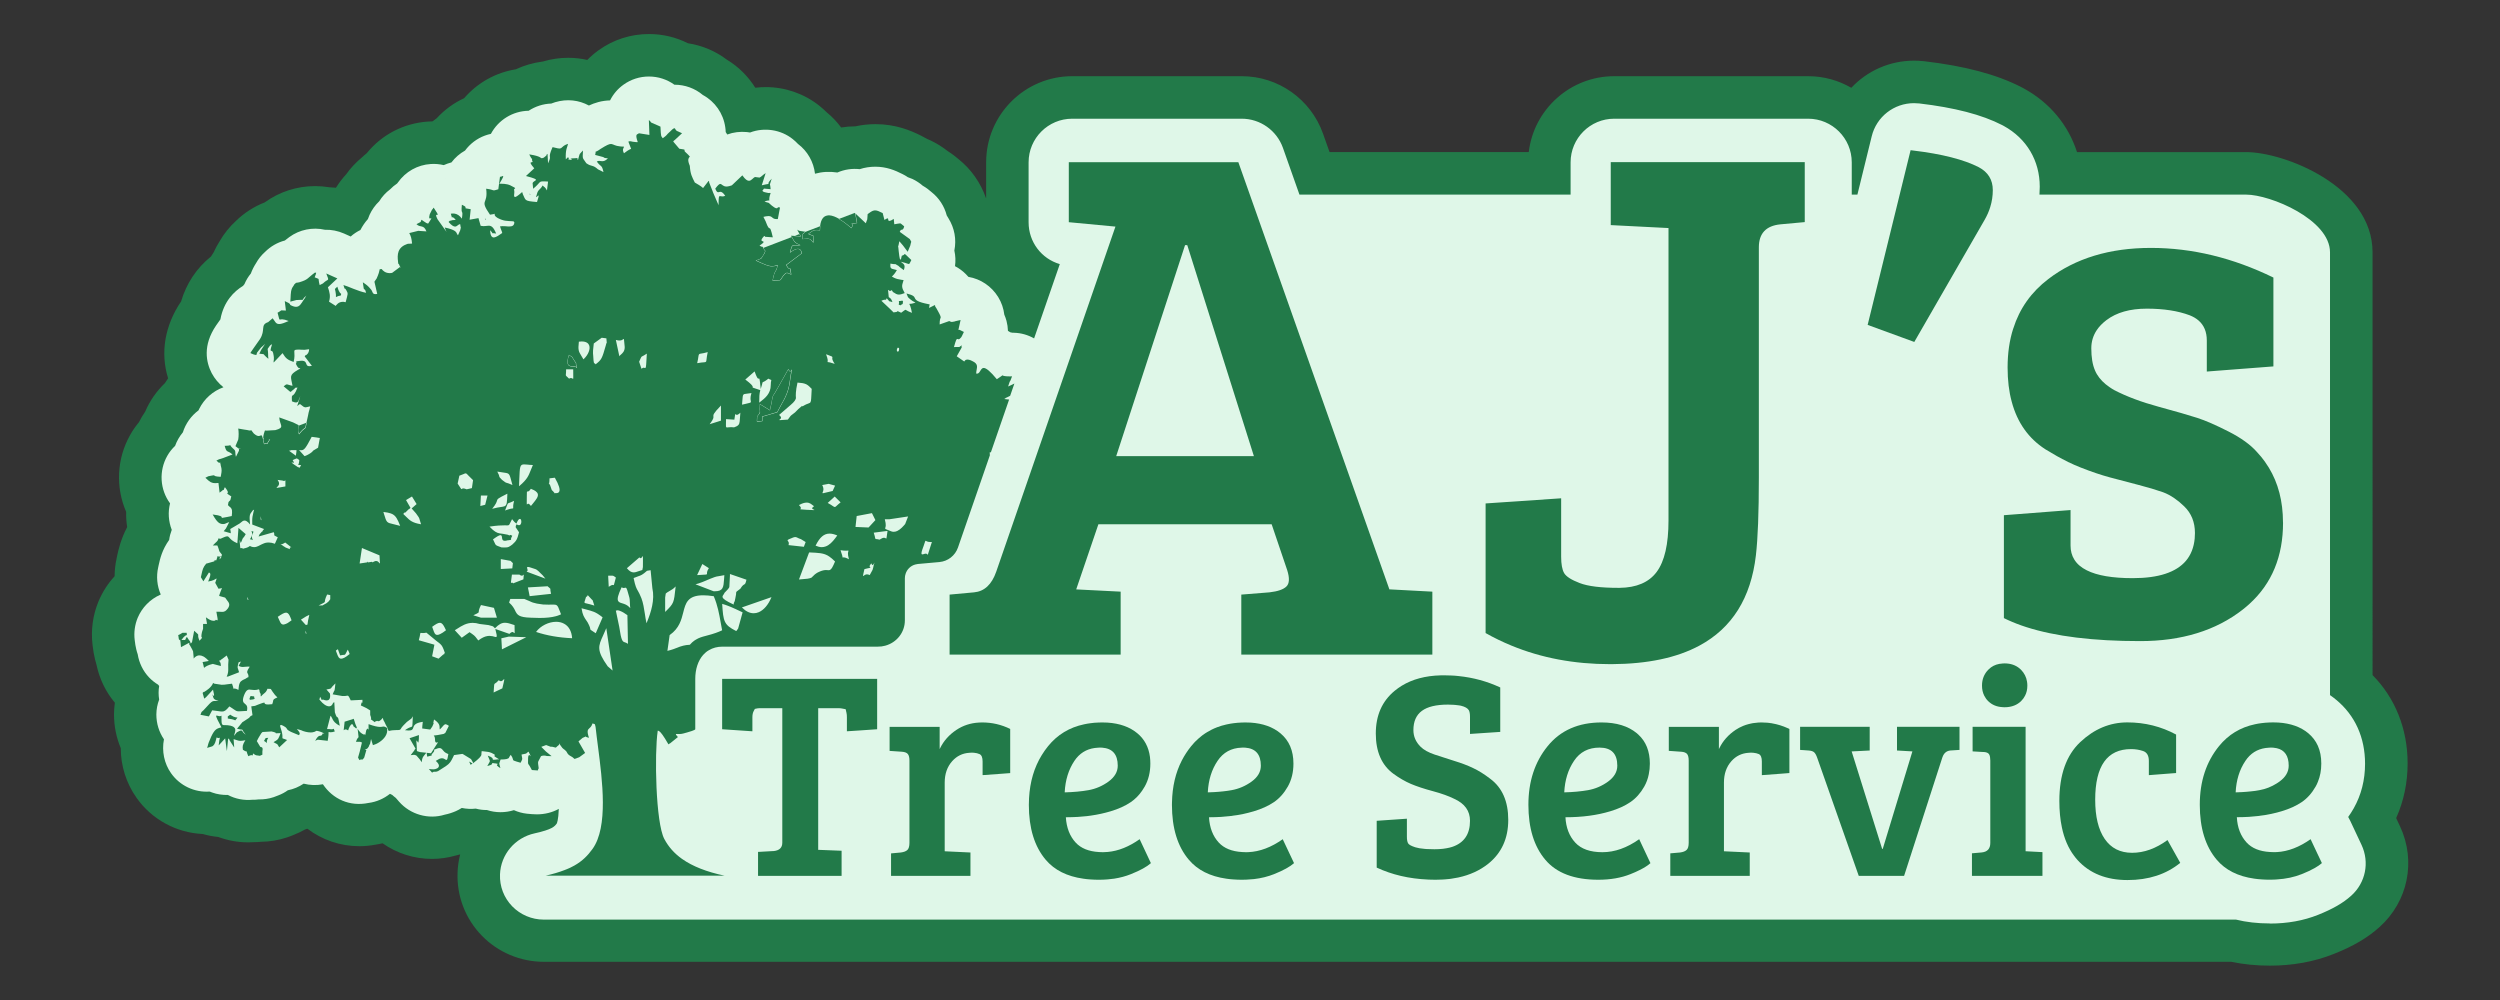<?xml version="1.0" encoding="UTF-8"?>
<svg id="Layer_1" data-name="Layer 1" xmlns="http://www.w3.org/2000/svg" viewBox="0 0 500 200">
  <rect x="0" y="0" width="500" height="200" fill="#333333" stroke="none"/>
  <defs>
    <style>
      .cls-1 {
        fill: #dff7e8;
      }

      .cls-2 {
        fill: #227a49;
      }
    </style>
  </defs>
  <g>
    <path class="cls-2" d="M129.78,17.81c1.51,0,2.95.54,4.07,1.52l.37.16c.22-.03.44-.04.67-.04,1.58,0,3.08.58,4.24,1.62.02.02.04.03.07.04,1.82.91,3.08,2.66,3.37,4.68.07.47.08.95.04,1.42.93,1.14,1.37,2.25,1.54,3.26.04.01.07.03.11.04,1.15-1.06,2.65-1.65,4.22-1.65.22,0,.44.02.66.04.38.04.76.12,1.12.22.88-.45,1.87-.7,2.87-.7,1.4,0,2.77.48,3.86,1.35.33.26.64.56.9.87,2.07,1.44,3.05,3.99,2.52,6.47.34.34.65.73.9,1.15,1.28-.9,2.82-1.39,4.46-1.39.68,0,1.37.09,2.06.25.94-.54,2.01-.84,3.12-.84.42,0,.83.04,1.23.12.8-.32,1.75-.56,2.86-.56,1.76,0,3.11.59,4.33,1.21.38.18.73.41,1.05.66.36.1.71.23,1.05.38.58.28,1.12.65,1.59,1.1.74.38,1.23.81,1.49,1.03.05.04.1.08.17.14,1.21.94,2.01,2.29,2.29,3.75.19.26.36.53.51.81,1.01,1.59,1.28,3.43.76,5.23.49,1.52.36,3.2-.39,4.68,1.32.19,2.54.8,3.5,1.76.36.36.67.74.93,1.16,2.13.04,4.06,1.15,5.18,2.97.53.87.84,1.84.9,2.86.2.39.36.82.48,1.25.25.95.26,1.93.07,2.86.01.01.02.02.03.03.73.24,1.45.62,2.15,1.12.37.04.74.11,1.09.21h.07c.07,0,.13,0,.2,0s.13,0,.19,0c1.2.03,2.35.41,3.31,1.07.8.55,1.44,1.26,1.9,2.08l7.4-21.41-1.46-.14c-3.21-.31-5.63-2.97-5.63-6.19v-12c0-3.43,2.79-6.22,6.22-6.22h33.91c2.63,0,4.99,1.67,5.87,4.15l3.9,11.03h58.5v-8.96c0-3.43,2.79-6.22,6.22-6.22h38.79c3.43,0,6.22,2.79,6.22,6.22v8.96h5.59l3.33-13.55c.68-2.79,3.17-4.74,6.04-4.74.23,0,.47.02.71.04,6.83.79,11.99,2.12,15.76,4.06.02.01.04.02.05.03,3.96,2.08,6.13,5.67,6.13,10.09,0,1.38-.16,2.74-.48,4.07h44.26c4.37,0,14.27,4.65,14.27,9.03v89.96c.76.42,1.48.91,2.15,1.47,3.18,2.63,4.86,6.39,4.86,10.86,0,2.83-.66,5.4-1.94,7.67-.62,1.09-1.33,2.07-2.12,2.94.55.53,1,1.15,1.33,1.86l2.26,4.8c1.17,2.5.58,5.43-1.48,7.27-1.37,1.24-3.23,2.3-5.85,3.34-2.6,1.04-5.54,1.57-8.73,1.57-2.35,0-4.5-.25-6.46-.77H108.72c-1.68,0-3.31-.69-4.48-1.9-1.18-1.22-1.8-2.84-1.74-4.55.1-2.82,2.14-5.24,4.96-5.86,4.52-1,5.23-2,5.93-2.96.48-.66,1.12-2.59.79-8.11-.51-.06-1.01-.18-1.49-.35-.13.2-.29.39-.45.57-1.22,1.36-2.95,2.11-4.86,2.11-.51,0-1.03-.05-1.75-.12-.97-.11-1.9-.45-2.7-.97-.87.44-1.84.66-2.82.66-.8,0-1.6-.15-2.34-.45-.15.01-.29.02-.44.02-.68,0-1.36-.11-2-.34-.38.08-.78.11-1.17.11-.43,0-.87-.05-1.3-.13-.31-.06-.62-.15-.91-.26l-.98.63c-.27.17-.53.31-.8.43-.61.27-1.22.46-1.83.57-.63.21-1.28.32-1.95.32-1.79,0-3.5-.78-4.68-2.13l-.77-.88s-.06-.07-.09-.1c-.35-.24-.68-.52-.97-.84-.83-.31-1.58-.8-2.19-1.41l-.17.22c-1.03,1.38-2.56,2.25-4.25,2.44-.45.1-.92.16-1.39.16-2.42,0-4.53-1.34-5.66-3.58-.02-.04-.05-.1-.1-.18-.02-.04-.05-.09-.07-.14-.15.01-.3.02-.45.02-.23,0-.47-.01-.7-.04l-.43-.05c-.5.13-1.02.19-1.54.19-.93,0-1.85-.2-2.68-.6l-.17.16c-.98.91-2.22,1.48-3.53,1.62-.55.47-1.18.84-1.86,1.09-.25.11-.51.21-.77.3-.62.21-1.27.31-1.93.31-.13,0-.26,0-.39-.01-.34.06-.69.08-1.04.08-.06,0-.13,0-.19,0-.24.03-.48.04-.72.04-1.24,0-2.45-.36-3.47-1.05-.28.04-.56.06-.85.06-.69,0-1.39-.11-2.05-.35-.31-.11-.62-.24-.9-.4-.34.06-.69.09-1.03.09-2.02,0-3.92-.98-5.08-2.63-1.14-1.61-1.44-3.72-.8-5.64.02-.06.04-.11.05-.14.01-.05.02-.09.03-.14-1.1-1.14-1.76-2.7-1.76-4.39.01-.82.18-1.63.53-2.42.04-.12.08-.23.13-.34-.33-1.23-.27-2.5.14-3.66-.48-.41-.89-.9-1.22-1.44-.65-.32-1.24-.76-1.75-1.29-.89-.94-1.47-2.18-1.64-3.51-.12-.31-.22-.64-.3-.97-.1-.41-.18-.88-.25-1.52-.14-1.12.01-2.24.42-3.23.65-1.52,1.85-2.71,3.36-3.34.12-.07.26-.15.42-.23.64-.33,1.35-.54,2.08-.63.03-.06.06-.11.09-.16-.36-.45-.6-.88-.79-1.21v-.02c-.99-1.43-1.33-3.2-.94-4.9.04-.18.07-.34.1-.49.28-1.26.62-2.81,2.07-4.62.04-1.03.34-2.05.86-2.95-.96-1.67-1.13-3.63-.46-5.38.06-.16.13-.32.2-.47-.07-.08-.15-.15-.22-.23-1.99-1.98-2.39-5.07-.99-7.51.39-.69.92-1.29,1.56-1.79.27-1.08.83-2.08,1.63-2.89.36-1.61,1.36-3.05,2.85-3.95.02-.02.05-.03.07-.04.09-.28.2-.55.33-.81,1.07-2.14,3.21-3.47,5.59-3.47.54,0,1.08.07,1.6.21.12.02.4.07.74.12.1,0,.19,0,.28,0,.17,0,.34,0,.53.03.05-.07.11-.14.16-.21-.31-.76-.47-1.59-.46-2.42-1.18-.11-2.2-.52-3.05-.92-1.24-.58-2.27-1.57-2.9-2.78-1.14-2.22-.89-4.56.74-6.96.24-.35.55-.78.88-1.24l.03-.06c.09-.12.18-.23.26-.35.4-3.13,2.13-4.81,3.72-5.7l.23-.2c.19-.28.41-.54.65-.79.28-.81.73-1.56,1.32-2.19.04-.14.09-.27.14-.41.25-.7.58-1.25.81-1.59.35-.66.83-1.27,1.4-1.77.92-.93,2.09-1.56,3.38-1.79.3-.25.7-.59,1.25-.99,1.07-.78,2.34-1.19,3.67-1.19.58,0,1.15.08,1.71.24.17-.02.35-.02.52-.02.86,0,1.72.18,2.52.54l2.22.99c.26.12.51.25.75.4.77-1.14,1.88-2,3.2-2.45.42-1.07,1.04-2.03,1.86-2.84.09-.37.22-.74.38-1.1.38-.83.94-1.56,1.62-2.14.45-.83,1.09-1.55,1.87-2.1.43-.48.93-.88,1.49-1.2.12-.2.26-.38.4-.56,1.08-1.57,2.81-2.57,4.73-2.7.14,0,.27-.01.41-.01.8,0,1.57.15,2.28.43.07-.04.15-.09.22-.13.78-.46,1.66-.74,2.56-.83.67-1.22,1.71-2.16,2.93-2.7.72-1.18,1.81-2.1,3.13-2.59.44-.16.89-.27,1.35-.33.24-.06.49-.1.74-.13.02-.06.04-.12.07-.18.88-2.5,3.24-4.17,5.87-4.17.21,0,.43,0,.64.03,1.08-.91,2.46-1.45,3.92-1.47h.3c.34-.14.69-.27,1.06-.39.6-.18,1.21-.27,1.82-.27h.01c1.43,0,2.82.49,3.92,1.4.05,0,.11,0,.16.02,1.34-.78,2.75-1.39,4.5-1.39.26,0,.48.01.7.03.33-.34.71-.66,1.12-.93.44-1.08,1.16-2.02,2.12-2.71,1.07-.77,2.33-1.17,3.64-1.17M129.78,6.81c-3.64,0-7.12,1.12-10.06,3.24-.81.58-1.57,1.23-2.26,1.94-1.25-.29-2.54-.43-3.84-.43-1.69,0-3.37.25-4.99.73l-.12.03h-.04c-1.84.24-3.63.76-5.3,1.54-4.05.65-7.71,2.72-10.34,5.78-2.08.96-3.95,2.33-5.5,4.02-.28.2-.56.41-.83.62-.3,0-.59.02-.89.03-4.85.33-9.23,2.6-12.24,6.31-.35.28-.68.58-1.01.89-1.19.98-2.25,2.11-3.14,3.37-.76.82-1.44,1.72-2.03,2.67-.45-.05-.91-.08-1.37-.1-.92-.15-1.85-.23-2.78-.23-3.66,0-7.15,1.13-10.1,3.26-2.13.83-4.08,2.08-5.75,3.7-1.3,1.19-2.4,2.57-3.28,4.1-.45.71-.85,1.45-1.19,2.21-.18.27-.36.54-.52.81-2.87,2.31-4.92,5.38-5.98,8.98-3.29,4.86-4.18,10.31-2.6,15.38-.23.32-.44.65-.65.98-1.68,1.61-3.02,3.55-3.93,5.68-.47.68-.88,1.39-1.25,2.12-.65.78-1.23,1.61-1.73,2.5-2.75,4.82-2.95,10.55-.83,15.43-.02,1.02.04,2.04.2,3.05-1.27,2.43-1.74,4.52-2,5.71l-.02.11-.03.13-.03.15-.02.12c-.27,1.19-.4,2.41-.41,3.61-1.32,1.43-2.39,3.09-3.18,4.93l-.03.06-.02.06c-1.13,2.73-1.54,5.74-1.18,8.71.12,1.06.27,1.97.49,2.85.09.37.19.74.3,1.1.58,2.79,1.85,5.42,3.67,7.58-.1.73-.16,1.47-.17,2.21v.07s0,.07,0,.07c0,2.35.47,4.64,1.35,6.74,0,3.52,1.09,7.01,3.15,9.92,3.04,4.33,7.96,7.01,13.25,7.25,1.01.29,2.04.49,3.09.59,1.91.71,3.94,1.08,6.01,1.08.39,0,.79-.01,1.19-.04.44,0,.88-.03,1.31-.07,1.79-.02,3.55-.31,5.25-.88l.06-.02.06-.02c.45-.15.88-.32,1.3-.5.75-.3,1.48-.64,2.18-1.04.16-.05.31-.1.47-.16,2.95,2.24,6.57,3.5,10.41,3.5,1.06,0,2.14-.1,3.22-.31.48-.07.95-.16,1.41-.27,2.87,2.01,6.31,3.12,9.88,3.12,1.58,0,3.14-.22,4.66-.65.33-.07.65-.16.98-.25-.3,1.17-.48,2.39-.52,3.64-.17,4.73,1.55,9.2,4.83,12.59,3.23,3.34,7.74,5.25,12.39,5.25h337.52c2.42.51,5.01.77,7.73.77,4.59,0,8.91-.79,12.82-2.36,3.84-1.52,6.75-3.23,9.11-5.37,5.69-5.1,7.34-13.18,4.1-20.12l-.78-1.66c1.52-3.4,2.29-7.06,2.29-10.95,0-6.87-2.47-13.05-7.01-17.65V50.45c0-13.22-17.71-20.03-25.27-20.03h-33.84c-1.72-5.39-5.45-9.92-10.69-12.76-.13-.07-.26-.14-.39-.21h0c-4.97-2.56-11.36-4.26-19.53-5.21l-.17-.02h-.18c-.37-.05-.94-.09-1.62-.09-4.9,0-9.39,2.05-12.56,5.43-2.54-1.47-5.48-2.32-8.62-2.32h-38.79c-8.8,0-16.09,6.64-17.1,15.18h-39.84l-1.31-3.7c-2.44-6.87-8.96-11.48-16.24-11.48h-33.91c-9.5,0-17.22,7.72-17.22,17.22v7.21s-.03-.05-.04-.07c-1.06-3.04-2.95-5.74-5.48-7.77-.04-.03-.08-.06-.11-.09-.39-.33-1.11-.92-2.1-1.55-.99-.78-2.06-1.45-3.2-2.01l-.17-.08-.17-.08c-.18-.08-.35-.15-.53-.23-.37-.22-.75-.42-1.13-.61-2.19-1.11-5.21-2.35-9.21-2.35-1.35,0-2.7.15-4.02.44-.02,0-.05,0-.07,0-.93,0-1.85.08-2.77.23-.82-1.11-1.78-2.13-2.87-3.02-.47-.47-.97-.91-1.49-1.33-3.03-2.41-6.82-3.73-10.7-3.73-.7,0-1.41.04-2.11.13-1.42-2.27-3.36-4.21-5.69-5.62-2.29-1.73-4.97-2.85-7.79-3.28-2.38-1.2-5.03-1.84-7.75-1.84h0Z"/>
    <g>
      <path class="cls-1" d="M468.55,177.28c-1.37,1.24-3.23,2.3-5.85,3.34-2.6,1.04-5.54,1.57-8.73,1.57-2.35,0-4.5-.25-6.46-.77H108.72c-1.68,0-3.31-.69-4.48-1.9-1.18-1.22-1.8-2.84-1.74-4.55.1-2.82,2.14-5.24,4.96-5.86,4.52-1,5.23-2,5.93-2.96.48-.66,1.12-2.59.79-8.11-.51-.06-1.01-.18-1.49-.35-.13.2-.29.39-.45.57-1.22,1.36-2.95,2.11-4.86,2.11-.51,0-1.03-.05-1.75-.12-.97-.11-1.9-.45-2.7-.97-1.58.8-3.52.88-5.16.21-.83.06-1.67-.05-2.44-.32-.8.16-1.65.15-2.47-.02-.31-.06-.62-.15-.91-.26l-.98.63c-.27.17-.53.31-.8.43-.61.27-1.22.46-1.83.57-.63.21-1.28.32-1.95.32-1.79,0-3.5-.78-4.68-2.13l-.77-.88s-.06-.07-.09-.1c-.35-.24-.68-.52-.97-.84-.83-.31-1.58-.8-2.19-1.41l-.17.22c-1.03,1.38-2.56,2.25-4.25,2.44-.45.1-.92.16-1.39.16-2.42,0-4.53-1.34-5.66-3.58-.02-.04-.05-.1-.1-.18-.02-.04-.05-.09-.07-.14-.38.03-.77.02-1.15-.02l-.43-.05c-1.41.36-2.93.21-4.22-.41l-.17.16c-.98.91-2.22,1.48-3.53,1.62-.55.47-1.18.84-1.86,1.09-.25.11-.51.21-.77.3-.75.25-1.53.35-2.32.3-.41.07-.82.09-1.23.08-1.48.17-2.97-.19-4.19-1.01-.96.13-1.97.04-2.9-.29-.31-.11-.62-.24-.9-.4-.34.06-.69.09-1.03.09-2.02,0-3.92-.98-5.08-2.63-1.14-1.61-1.44-3.72-.8-5.64.02-.06.04-.11.05-.14.01-.05.02-.09.03-.14-1.1-1.14-1.76-2.7-1.76-4.39.01-.82.18-1.63.53-2.42.04-.12.08-.23.13-.34-.33-1.23-.27-2.5.14-3.66-.48-.41-.89-.9-1.22-1.44-.65-.32-1.24-.76-1.75-1.29-.89-.94-1.47-2.18-1.64-3.51-.12-.31-.22-.64-.3-.97-.1-.41-.18-.88-.25-1.52-.14-1.12.01-2.24.42-3.23.65-1.52,1.85-2.71,3.36-3.34.12-.07.26-.15.42-.23.64-.33,1.35-.54,2.08-.63.03-.06.06-.11.09-.16-.36-.45-.6-.88-.79-1.21v-.02c-.99-1.43-1.33-3.2-.94-4.9.04-.18.07-.34.1-.49.28-1.26.62-2.81,2.07-4.62.04-1.03.34-2.05.86-2.95-.96-1.67-1.13-3.63-.46-5.38.06-.16.13-.32.2-.47-.07-.08-.15-.15-.22-.23-1.99-1.98-2.39-5.07-.99-7.51.39-.69.92-1.29,1.56-1.79.27-1.08.83-2.08,1.63-2.89.36-1.61,1.36-3.05,2.85-3.95.02-.02.05-.03.07-.04.09-.28.2-.55.33-.81,1.07-2.14,3.21-3.47,5.59-3.47.54,0,1.08.07,1.6.21.12.02.4.07.74.12.26-.01.51-.01.81.02.05-.07.11-.14.16-.21-.31-.76-.47-1.59-.46-2.42-1.18-.11-2.2-.52-3.05-.92-1.24-.58-2.27-1.57-2.9-2.78-1.14-2.22-.89-4.56.74-6.96.24-.35.55-.78.88-1.24l.03-.06c.09-.12.18-.23.26-.35.4-3.13,2.13-4.81,3.72-5.7l.23-.2c.19-.28.41-.54.65-.79.28-.81.73-1.56,1.32-2.19.04-.14.09-.27.14-.41.25-.7.58-1.25.81-1.59.35-.66.83-1.27,1.4-1.77.92-.93,2.09-1.56,3.38-1.79.3-.25.7-.59,1.25-.99,1.07-.78,2.34-1.19,3.67-1.19.58,0,1.15.08,1.71.24,1.04-.09,2.08.09,3.04.52l2.22.99c.26.12.51.25.75.4.77-1.14,1.88-2,3.2-2.45.42-1.07,1.04-2.03,1.86-2.84.09-.37.22-.74.38-1.1.38-.83.94-1.56,1.62-2.14.45-.83,1.09-1.55,1.87-2.1.43-.48.93-.88,1.49-1.2.12-.2.26-.38.4-.56,1.08-1.57,2.81-2.57,4.73-2.7.94-.06,1.85.09,2.69.42.07-.04.15-.09.22-.13.78-.46,1.66-.74,2.56-.83.67-1.22,1.71-2.16,2.93-2.7.72-1.18,1.81-2.1,3.13-2.59.44-.16.89-.27,1.35-.33.24-.06.49-.1.74-.13.02-.06.04-.12.07-.18.88-2.5,3.24-4.17,5.87-4.17.21,0,.43.01.64.03,1.08-.91,2.46-1.45,3.92-1.47h.3c.34-.14.69-.27,1.06-.39.6-.18,1.21-.27,1.82-.27h.01c1.43,0,2.82.49,3.92,1.4.05,0,.11.01.16.02,1.34-.78,2.75-1.39,4.5-1.39.26,0,.48.01.7.03.33-.34.71-.66,1.12-.93.44-1.08,1.16-2.02,2.12-2.71,1.07-.77,2.33-1.17,3.64-1.17,1.51,0,2.95.54,4.07,1.52l.37.16c.22-.03.44-.04.67-.04,1.58,0,3.08.58,4.24,1.62.02.02.04.03.07.04,1.82.91,3.08,2.66,3.37,4.68.07.47.08.95.04,1.42.93,1.14,1.37,2.25,1.54,3.26.04.01.07.03.11.04,1.15-1.06,2.65-1.65,4.22-1.65.22,0,.44.02.66.04.38.04.76.12,1.12.22.88-.45,1.87-.7,2.87-.7,1.4,0,2.77.48,3.86,1.35.33.26.64.56.9.87,2.07,1.44,3.05,3.99,2.52,6.47.34.34.65.73.9,1.15,1.28-.9,2.82-1.39,4.46-1.39.68,0,1.37.09,2.06.25.94-.54,2.01-.84,3.12-.84.42,0,.83.04,1.23.12.8-.32,1.75-.56,2.86-.56,1.76,0,3.11.59,4.33,1.21.38.18.73.41,1.05.66.36.1.71.23,1.05.38.58.28,1.12.65,1.59,1.1.74.38,1.23.81,1.49,1.03.05.04.1.08.17.14,1.21.94,2.01,2.29,2.29,3.75.19.26.36.53.51.81,1.01,1.59,1.28,3.43.76,5.23.49,1.52.36,3.2-.39,4.68,1.32.19,2.54.8,3.5,1.76.36.36.67.74.93,1.16,2.13.04,4.06,1.15,5.18,2.97.53.87.84,1.84.9,2.86.2.39.36.82.48,1.25.25.95.26,1.93.07,2.86.01.01.02.02.03.03.73.24,1.45.62,2.15,1.12.37.04.74.11,1.09.21h.07c.13-.01.26-.01.39,0,1.2.03,2.35.41,3.31,1.07.8.55,1.44,1.26,1.9,2.08l7.4-21.41-1.46-.14c-3.21-.31-5.63-2.97-5.63-6.19v-12c0-3.43,2.79-6.22,6.22-6.22h33.91c2.63,0,4.99,1.67,5.87,4.15l3.9,11.03h58.5v-8.96c0-3.43,2.79-6.22,6.22-6.22h38.79c3.43,0,6.22,2.79,6.22,6.22v8.96h5.59l3.33-13.55c.68-2.79,3.17-4.74,6.04-4.74.23,0,.47.02.71.04,6.83.79,11.99,2.12,15.76,4.06.02.01.04.02.05.03,3.96,2.08,6.13,5.67,6.13,10.09,0,1.38-.16,2.74-.48,4.07h44.26c4.37,0,14.27,4.65,14.27,9.03v89.96c.76.42,1.48.91,2.15,1.47,3.18,2.63,4.86,6.39,4.86,10.86,0,2.83-.66,5.4-1.94,7.67-.62,1.09-1.33,2.07-2.12,2.94.55.53,1,1.15,1.33,1.86l2.26,4.8c1.17,2.5.58,5.43-1.48,7.27Z"/>
      <path class="cls-1" d="M453.97,184.69c-2.45,0-4.73-.26-6.78-.77H108.72c-2.35,0-4.64-.97-6.28-2.66-1.66-1.72-2.53-3.98-2.44-6.38.14-3.97,2.99-7.35,6.92-8.21,3.57-.79,4.01-1.39,4.44-1.98,0,0,.32-.64.4-2.91-1.31.71-2.8,1.09-4.38,1.09-.64,0-1.27-.06-1.99-.13-.91-.1-1.79-.34-2.61-.71-1.75.55-3.67.55-5.41-.03-.74.02-1.5-.09-2.22-.28-.92.11-1.87.06-2.79-.13l-.04.02c-.4.25-.76.44-1.14.61-.73.32-1.48.56-2.23.71-3.26,1.02-6.9-.04-9.13-2.59l-.66-.76c-.25-.19-.49-.38-.71-.59-.16-.07-.31-.15-.46-.23-1.23.98-2.72,1.63-4.31,1.83-3.73.77-7.12-.77-9.1-3.74-1.28.25-2.6.2-3.85-.12-.96.65-2.04,1.1-3.16,1.32-.6.43-1.25.78-1.95,1.04-.29.13-.59.24-.89.34-.99.33-1.98.47-3.01.45-.4.05-.82.08-1.25.07-1.7.16-3.4-.17-4.89-.96-1.08.02-2.15-.13-3.15-.49-.17-.06-.33-.12-.49-.19-3.04.22-5.99-1.19-7.73-3.67-1.38-1.95-1.88-4.42-1.42-6.78-.99-1.45-1.52-3.17-1.52-4.97.01-1.04.2-2.03.56-2.98-.15-.9-.15-1.81,0-2.71-.07-.09-.14-.18-.21-.27-.66-.4-1.27-.88-1.81-1.45-1.2-1.26-1.99-2.89-2.27-4.63-.11-.32-.21-.65-.29-1-.13-.53-.23-1.12-.31-1.84-.19-1.5.02-3.06.6-4.46.89-2.09,2.5-3.72,4.55-4.62.02,0,.04-.02.06-.03-.74-1.7-.93-3.61-.51-5.44l.1-.47c.27-1.23.67-3.01,2.09-5.01.09-.69.27-1.36.52-2.01-.66-1.71-.78-3.55-.34-5.3-2.02-2.74-2.28-6.49-.54-9.53.41-.72.93-1.38,1.55-1.97.35-.98.88-1.9,1.55-2.7.55-1.75,1.65-3.3,3.13-4.4.04-.1.09-.19.13-.28,1.03-2.07,2.78-3.59,4.86-4.34-.97-.77-1.78-1.74-2.36-2.84-1.1-2.14-1.83-5.51.89-9.52.22-.32.49-.69.77-1.09l.09-.13c.66-3.59,2.73-5.6,4.53-6.7.09-.12.18-.23.28-.35.32-.76.75-1.48,1.28-2.12.27-.74.61-1.4,1.01-2.02.47-.86,1.1-1.65,1.83-2.3,1.12-1.11,2.47-1.89,3.96-2.28.27-.22.56-.45.91-.7,2.03-1.48,4.64-2.01,7.1-1.45,1.29-.04,2.61.22,3.82.75l1.34.6c.58-.52,1.23-.95,1.94-1.3.41-.8.91-1.53,1.5-2.19.09-.28.2-.56.33-.84.47-1.02,1.13-1.95,1.94-2.72.56-.92,1.3-1.73,2.17-2.38.42-.44.89-.83,1.4-1.17.05-.07.1-.13.15-.19,1.53-2.18,3.92-3.54,6.58-3.71.89-.06,1.75.02,2.6.22.49-.22,1.01-.4,1.54-.54.73-.97,1.67-1.78,2.72-2.37,1-1.36,2.39-2.41,3.96-2.99.4-.15.81-.26,1.21-.35,1.48-2.77,4.36-4.57,7.55-4.62,1.34-.88,2.91-1.39,4.52-1.44.25-.09.51-.19.77-.27,2.41-.72,4.76-.42,6.76.66,1.15-.53,2.54-.98,4.2-1.02.02-.01.04-.03.05-.04.63-1.24,1.54-2.3,2.66-3.1,1.49-1.07,3.25-1.64,5.1-1.64s3.62.58,5.09,1.64h.02c2.08,0,4.08.72,5.66,2.05,2.43,1.31,4.1,3.69,4.49,6.44.05.32.08.64.09.98.11.16.21.33.31.49,1.23-.46,2.58-.62,3.93-.49.21.02.42.05.63.09,2.86-1.09,6.19-.57,8.54,1.32.36.28.72.62,1.04.96,1.93,1.45,3.14,3.62,3.41,5.96,1.41-.39,2.9-.48,4.48-.24,1.4-.61,2.96-.84,4.46-.67,1.01-.33,2.06-.49,3.11-.49,2.24,0,3.95.71,5.46,1.48.33.16.7.37,1.06.62.3.1.6.22.91.35.79.38,1.46.82,2.05,1.34.78.44,1.33.9,1.6,1.14.04.03.1.08.18.15,1.5,1.18,2.56,2.82,3.04,4.67.12.18.23.37.34.56,1.22,1.97,1.63,4.23,1.18,6.46.23,1.03.28,2.08.13,3.12.79.41,1.52.94,2.17,1.59.18.18.35.36.51.55,2.46.42,4.62,1.87,5.96,4.04.67,1.09,1.07,2.27,1.22,3.51.17.39.32.81.44,1.25.17.65.27,1.33.29,2,.16.09.32.19.48.29.15.03.3.06.45.09.1,0,.2,0,.29,0,1.42.04,2.79.43,4.01,1.13l5.14-14.86c-3.66-1.07-6.24-4.42-6.24-8.36v-12c0-4.81,3.91-8.72,8.72-8.72h33.91c3.69,0,6.99,2.34,8.23,5.81l3.31,9.37h54.23v-6.46c0-4.81,3.91-8.72,8.72-8.72h38.79c4.81,0,8.72,3.91,8.72,8.72v6.46h1.13l2.86-11.65c.95-3.91,4.44-6.64,8.47-6.64.29,0,.58.02.88.05h.11c7.14.84,12.57,2.25,16.62,4.33l.32.17c4.59,2.52,7.21,6.94,7.21,12.17,0,.52-.02,1.05-.06,1.57h41.34c4.86,0,16.77,4.99,16.77,11.53v88.57c.43.3.85.61,1.25.95,3.76,3.11,5.76,7.53,5.76,12.78,0,3.24-.76,6.24-2.26,8.9-.34.61-.72,1.19-1.11,1.74.15.25.29.51.41.78l2.25,4.79c1.65,3.52.82,7.61-2.07,10.19-1.59,1.44-3.69,2.65-6.6,3.81-2.89,1.16-6.14,1.75-9.65,1.75ZM111.67,154.67l1.86.66c.31.11.63.19.95.22l2.08.24.12,2.09c.4,6.62-.53,8.72-1.26,9.73-1.13,1.56-2.39,2.82-7.41,3.93-1.71.38-2.94,1.82-3,3.51-.04,1.03.33,1.99,1.04,2.72.7.72,1.68,1.14,2.68,1.14h339.12l.32.08c1.72.46,3.67.69,5.82.69,2.87,0,5.49-.47,7.8-1.39,2.35-.93,3.96-1.84,5.1-2.87h.01c1.23-1.11,1.58-2.86.88-4.36l-2.26-4.79c-.2-.42-.47-.8-.8-1.12l-1.75-1.68,1.63-1.8c.67-.74,1.28-1.58,1.8-2.5,1.07-1.9,1.61-4.06,1.61-6.43,0-3.71-1.37-6.79-3.95-8.93-.55-.46-1.14-.86-1.77-1.21l-1.29-.71V50.45c0-2.2-7.81-6.53-11.77-6.53h-47.43l.74-3.08c.27-1.13.41-2.3.41-3.48,0-3.51-1.66-6.23-4.79-7.88l-.21-.11c-3.51-1.76-8.32-2.97-14.72-3.71-.11,0-.27-.02-.42-.02-1.72,0-3.2,1.17-3.61,2.83l-3.8,15.46h-10.05v-11.46c0-2.05-1.67-3.72-3.72-3.72h-38.79c-2.05,0-3.72,1.67-3.72,3.72v11.46h-62.77l-4.49-12.7c-.53-1.49-1.94-2.48-3.51-2.48h-33.91c-2.05,0-3.72,1.67-3.72,3.72v12c0,1.92,1.45,3.52,3.37,3.7l4.62.44-10.26,29.68-2.72-4.86c-.28-.5-.66-.92-1.14-1.24-.58-.4-1.25-.61-1.96-.63h-.12s-.55,0-.55,0l-.4-.09c-.21-.06-.44-.1-.68-.13l-.65-.07-.53-.38c-.5-.36-1-.62-1.48-.78l-.56-.19-1.37-1.37.24-1.35c.12-.58.11-1.18-.04-1.72-.07-.26-.17-.52-.29-.74l-.24-.47-.03-.53c-.04-.6-.22-1.18-.54-1.71-.67-1.08-1.82-1.75-3.09-1.77l-1.36-.03-.72-1.16c-.15-.24-.33-.47-.57-.71-.57-.57-1.29-.94-2.09-1.05l-3.45-.5,1.58-3.11c.45-.88.53-1.87.24-2.78l-.24-.73.21-.73c.32-1.11.16-2.21-.47-3.2l-.09-.15c-.1-.18-.21-.35-.33-.52l-.33-.45-.11-.55c-.17-.9-.66-1.7-1.37-2.25l-.3-.25c-.22-.19-.53-.45-.97-.68l-.32-.17-.26-.25c-.28-.26-.6-.49-.95-.66-.17-.07-.41-.16-.63-.22l-.48-.13-.39-.31c-.2-.16-.4-.28-.58-.37-1.23-.62-2.13-.97-3.26-.97-.66,0-1.29.12-1.93.38l-.69.28-.73-.15c-.84-.17-1.81-.03-2.62.44l-.85.49-.96-.22c-1.8-.42-3.28-.12-4.52.75l-2.21,1.55-1.38-2.32c-.13-.23-.31-.46-.52-.66l-.96-.96.28-1.33c.32-1.51-.27-3.04-1.5-3.89l-.27-.19-.21-.25c-.15-.18-.34-.36-.53-.51-1.13-.9-2.73-1.06-4.04-.39l-.87.44-.94-.26c-.26-.07-.5-.12-.72-.14-.11-.01-.26-.03-.4-.03-.94,0-1.83.35-2.53.99l-.99.91-3.02-.79-.27-1.58c-.12-.72-.45-1.41-1.01-2.1l-.64-.78.09-1.01c.03-.29.02-.58-.02-.84-.17-1.17-.86-2.17-1.87-2.74l-.34-.11-.48-.43c-.73-.65-1.82-1.05-2.84-.91l-.69.1-1.37-.59-.29-.26c-1.25-1.09-3.25-1.18-4.6-.2-.56.4-1,.96-1.27,1.62l-.29.72-.65.43c-.24.16-.48.36-.7.58l-.83.85-1.19-.11c-.15-.01-.3-.02-.48-.02-1.02,0-1.96.3-3.24,1.05l-.84.49-.78-.17h-.7l-.69-.57c-.93-.77-2.25-1.02-3.44-.66-.25.08-.54.19-.83.31l-.46.19h-.79c-.82.01-1.65.33-2.31.88l-.8.68-1.05-.1c-1.71-.17-3.34.86-3.91,2.48l-.55,1.61-1.57.23c-.15.02-.29.04-.43.07l-.29.06c-.28.04-.55.1-.82.2-.76.28-1.4.82-1.85,1.54l-.41.67-.71.32c-.73.33-1.36.9-1.75,1.62l-.63,1.15-1.31.13c-.55.06-1.08.23-1.54.5l-1.38-2.09,1.28,2.15-1.19.68-1.11-.44c-.52-.2-1.06-.29-1.62-.25-1.14.08-2.17.67-2.83,1.62l-.09.12c-.08.1-.16.2-.22.3l-.34.57-.57.33c-.33.19-.62.42-.87.7l-.19.21-.23.16c-.46.33-.85.76-1.11,1.25l-.22.41-.35.3c-.41.35-.75.79-.97,1.28-.09.21-.17.44-.22.65l-.17.69-.51.5c-.56.55-.99,1.21-1.29,1.97l-.42,1.08-1.1.37c-.79.27-1.46.78-1.93,1.48l-1.35,2-2.05-1.28c-.15-.09-.31-.17-.47-.25l-2.19-.98c-.58-.26-1.19-.37-1.81-.31l-.46.04-.44-.13c-1.11-.32-2.3-.1-3.22.57-.45.33-.78.61-1.04.82l-.08.07-.51.42-.65.12c-.77.14-1.47.51-2.04,1.09l-.13.12c-.34.3-.63.66-.84,1.06l-.14.23c-.22.33-.4.68-.53,1.03l-.03.09c-.02.05-.04.1-.06.16l-.17.58-.42.44c-.34.37-.61.82-.78,1.3l-.18.52-.38.4c-.16.17-.29.32-.38.46l-.18.27-.67.58-.23.13c-1.43.8-2.23,2.05-2.46,3.83l-.07.58-.33.49c-.08.12-.16.23-.25.34l-.24.35c-.26.37-.51.71-.71,1-1.43,2.11-1.06,3.46-.58,4.4.37.72.99,1.31,1.74,1.66.64.3,1.4.62,2.22.7l2.3.21-.03,2.31c0,.49.09.99.27,1.44l.52,1.29-1.79,2.48-1.45-.12c-.17-.02-.32-.01-.47,0h-.23s-.23-.02-.23-.02c-.28-.04-.53-.08-.68-.11l-.34-.07c-.31-.08-.63-.12-.95-.12-1.42,0-2.71.8-3.35,2.09-.07.15-.14.3-.19.46l-.32,1-.87.44c-.86.53-1.45,1.36-1.67,2.33l-.16.7-.5.51c-.48.49-.82,1.09-.98,1.74l-.21.83-.68.53c-.39.3-.7.66-.92,1.05-.85,1.48-.61,3.33.58,4.51l.12.12c.08.08.16.16.23.24l1.06,1.22-.68,1.47c-.04.09-.09.19-.12.29-.41,1.06-.3,2.25.28,3.26l.72,1.25-.72,1.25c-.32.55-.5,1.18-.53,1.8l-.03.82-.51.64c-1.08,1.35-1.32,2.43-1.58,3.58-.03.17-.06.33-.1.51-.23,1.02-.03,2.09.55,2.94l.13.21c.18.32.34.6.56.87l1.07,1.33-.85,1.48-.6,1.19-1.35.21c-.45.05-.88.18-1.24.37-.13.06-.22.12-.3.16l-.3.15c-.91.38-1.63,1.1-2.02,2.01-.24.58-.32,1.25-.24,1.94.06.54.12.92.2,1.24.06.25.13.47.2.66l.11.28.04.3c.1.8.45,1.55.98,2.11.3.31.66.58,1.04.77l.65.32.38.62c.2.33.44.61.71.84l1.3,1.11-.57,1.62c-.25.7-.28,1.46-.08,2.18l.23.86-.37.81s-.02.07-.04.1l-.09.22c-.21.47-.31.94-.32,1.44,0,.97.38,1.92,1.06,2.63l.9.94-.41,1.86c-.39,1.18-.22,2.45.46,3.41.81,1.15,2.23,1.77,3.64,1.52l.88-.15.78.44c.08.05.24.12.5.22.53.19,1.14.25,1.73.17l.94-.13.79.53c.73.49,1.62.7,2.51.6l.18-.02h.18c.28.01.53,0,.75-.04l.29-.05.29.02c.47.03.93-.03,1.37-.18.17-.06.37-.13.55-.21l.15-.06c.4-.15.77-.36,1.1-.64l.59-.5.77-.08c.77-.08,1.51-.42,2.09-.96l1.41-1.33,1.55.74c.76.37,1.68.45,2.52.24l.45-.11.89.1c.22.02.46.03.67.01l1.81-.14.65,1.58c.06.09.09.17.12.23.72,1.42,1.96,2.22,3.44,2.22.26,0,.55-.03.85-.1l.26-.04c1.02-.11,1.91-.63,2.53-1.45l1.93-2.5,2.01,2.01c.37.37.82.66,1.3.84l.57.21.41.45c.15.16.33.32.53.46l.56.52.77.88c.97,1.11,2.53,1.56,3.96,1.08l.35-.09c.41-.07.84-.21,1.26-.4.16-.07.32-.16.48-.26l2.01-1.3,1.18.44c.17.06.34.11.51.14.53.11,1.04.11,1.5.02l.67-.13.65.23c.45.16.94.22,1.43.19l.58-.04.54.22c.97.39,2.15.35,3.09-.13l1.28-.65,1.21.78c.49.32,1.05.52,1.62.58.67.07,1.09.1,1.47.1,1.19,0,2.26-.45,3-1.28.07-.08.15-.17.21-.26l1.07-1.66ZM143.23,32.79s.03.01.04.02l-.04-.02Z"/>
    </g>
  </g>
  <g>
    <path class="cls-2" d="M201.12,79.61s.13-.1.23-.11c.25-.14.47-.25.68-.34l.85-2.46c-.1.05-.24.12-.43.22-.17.08-.39.18-.65.3-.03.02-.06.03-.09.04l-.08.04.02-.09c.28-.9.31-.93.36-.97.03-.04.09-.09.4-.97-.15.01-.3.01-.45.01-1.11,0-1.37-.14-1.46-.21,0-.01-.01-.02-.02-.02v.02c-.1.07-.33.27-1.02.71-.02.01-.04.03-.06.04l-.04.02-.02-.03c-1.24-1.5-2.09-2.22-2.6-2.22-.06,0-.11.01-.16.03-.23.07-.36.3-.51.53-.11.2-.23.39-.4.5-.11.07-.24.1-.4.07h-.03v-.04c0-.23.04-.46.08-.68.13-.67.24-1.24-.73-1.72-.6-.34-1.07-.44-1.39-.32h-.01c-.12.06-.21.14-.28.26,0,.01-.02.03-.03.04l-.02.05-1.51-1.05,1-1.78c-.08-.1-.03-.25,0-.36.01-.02.01-.04.01-.06-.02,0-.04.02-.07.05-.04.02-.09.05-.16.1-.06.04-.13.09-.22.16,0,.01-.02.02-.04.03h-.01s-1.07.01-1.07.01l.02-.06c.39-1.41.5-1.56.65-1.56.04,0,.08.02.11.03.04.02.09.04.14.04.15,0,.32-.13.54-.41.11-.16.19-.35.27-.53.08-.18.16-.36.26-.53l-.84-.41h-.26l.44-1.98-.93.21s-.06,0-.09.02c-.02,0-.03,0-.05.02h-.02s-.11.06-.18.06c-.22.05-.36.08-.48.08-.16,0-.27-.06-.52-.18l-1.92.68v-.07c0-.83.13-1.11.2-1.27q.1-.21-.52-1.3c-.1-.18-.21-.37-.34-.61l-.23-.34h0c0-.11,0-.2-.07-.29l-1,.5-.16.08.12-.71c-2.59-.49-2.77-.88-2.96-1.27-.13-.29-.27-.57-1.62-.9,0-.01-.03-.02-.05-.02.12.28.19.46.23.58q.09.28.55.61c.12.09.29.21.5.37l.06.03h.01s.44.23.44.23h.02s-.1.04-.1.04c-.57.2-.9.23-1.1.23h-.04s-.02-.01-.03,0c0,.01.02.03.03.04.09.17.32.6.5,1.66h0s.01.09.01.09l-.07-.03c-.58-.22-.86-.38-1.03-.49-.1-.05-.15-.09-.2-.09t-.02.01s-.11.06-.23.14c-.11.09-.27.22-.52.39-.02.01-.04.03-.06.04h-.02s-.02,0-.02,0c-.32-.14-.53-.24-.67-.31-.02,0-.04-.01-.06-.02.01.02.01.05,0,.07-.01.03-.02.05-.05.07-.02,0-.04.02-.07.02-.09.04-.23.06-.43.07h-.02s-.07.05-.13.05c-.05,0-.09-.02-.13-.07l-.67-.66-1.7-1.6.05-.03c.27-.12.47-.19.65-.19.05,0,.09.01.12.01.02,0,.04.01.05.01.04,0,.07-.01.16-.24l.02-.07.05.05s.04.05.06.06c.07.09.14.17.19.23.23.26.26.29.31.3h.02c.07,0,.19,0,.53.14-.03-.08-.06-.16-.08-.22q-.18-.5-.55-.71l-.11-.07v-.02c-.05-.48-.08-.8-.1-1.02-.04-.32-.04-.37-.01-.4h.01s.02,0,.02,0c.03,0,.05.02.08.05h.01c.04.06.09.11.16.13h.01s.05.02.08.02c.09,0,.2-.05.31-.14l.03-.03.03.04s.02.03.03.05c.13.19.16.25.16.29.01.01.02.01.03.02.01,0,.02,0,.04.02,0,0,.01,0,.02.01.01.01.04.02.06.03.06.04.12.08.2.12.11.07.21.13.29.18.03.01.05.02.07.03.18.08.33.11.5.11.31,0,.67-.11,1.16-.3-.67-1.16-.57-1.48-.31-2.31.03-.09.06-.19.09-.29-.17-.02-.32-.05-.44-.06q-.9-.12-1.43-.39c-.11-.06-.24-.13-.42-.22l-.05-.02.04-.05c.22-.2.53-.52.96-1.26-.2-.06-.38-.1-.53-.14-.64-.14-.86-.19-.77-1.11v-.04h.04s.1.01.18.03c.16.03.44.08.82.08h.02s.06.05.06.05l.49.29.24.23.83.62v-.02c.36-.93.04-1.17-.36-1.46-.03-.03-.06-.05-.09-.08l-.17-.12.21.05c.5.11.83.23,1.05.3.17.06.29.1.37.1.1,0,.15-.08.28-.35.06-.12.12-.26.22-.44-.25-.24-.45-.44-.62-.59-.41-.4-.59-.58-.68-.61h-.02s-.04.02-.08.06c-.04.05-.11.12-.23.18h-.01c-.06.04-.13.06-.21.08-.02.01-.04.02-.06.02-.02.04-.05.18-.07.28-.04.23-.07.37-.12.44-.02.04-.05.05-.07.05-.08,0-.18,0-.36-1.69-.05-.7-.09-.84-.11-.88-.01-.02,0-.03,0-.05.05-.1.13-.44.22-.96v-.09s.14.14.14.14l.6.7.95,1.27.02-.04.5-1.21c.08-.41.14-.59.18-.69.01-.06.01-.12-.03-.16-.04-.07-.12-.19-.25-.44l-2.01-1.45.02-.04c.1-.21.19-.38.31-.38.02,0,.04,0,.07.02.08-.01.39-.08.49-.7-.18-.15-.31-.26-.41-.34-.21-.19-.28-.25-.44-.25-.09,0-.23.03-.44.06-.17.03-.37.07-.64.11h-.05l-.11-1.07h0c-.1.06-.19.12-.28.17h0c-.08.06-.16.1-.23.13-.01,0-.03.01-.05.02-.04.02-.08.04-.12.04-.08.04-.15.05-.2.05-.2,0-.22-.17-.23-.3-.01-.15-.03-.21-.12-.21-.02,0-.04.01-.07.01-.02.01-.05.02-.08.03-.02.01-.04.02-.05.02-.09.04-.19.09-.31.17-.02.01-.05.03-.07.05l-.05.03-.35-1.37c-.75-.38-1.14-.54-1.51-.54-.16,0-.3.03-.46.09-.04.02-.08.03-.12.05-.06.03-.13.07-.2.11-.05.03-.1.06-.16.1-.16.1-.35.24-.56.4-.02.25-.03.44-.04.59-.03.46-.03.47-.08.59-.04.07-.1.19-.2.54-.01,0-.01.03-.02.05l-.02.06-1.82-1.71-.25-.25.33,1.89v.03s-.04.01-.04.01c-.34.05-.58.08-.75.11-.1,0-.18.02-.23.03-.01,0-.02.01-.03.01.1.07.3.27-.04.77-.01.02-.02.04-.03.05l-.02.03h-.04s-.08-.08-.23-.2c-.39-.33-1.27-1.08-2.24-1.63l.05-.02c-.65-.38-1.35-.68-1.97-.71h-.1s-.1,0-.14.01c-.06,0-.11.01-.16.03-.72.11-1.27.71-1.44,2.13l.04-.02c-.03.25-.05.51-.05.8v.05h-.05c-.27-.03-.47-.04-.63-.04-.29,0-.49.03-.7.13-.01,0-.02.01-.02.01-.24.11-.49.31-.87.61h.01s1.04.43,1.04.43h0s-.1,1.18-.1,1.18l-.02.19-.07-.1c-.59-.79-.81-.77-1.77-.68-.09.02-.19.02-.29.03h-.06s.01-.05.01-.05c.03-.48.03-.71.02-.83,0-.13,0-.16.08-.21.06-.03.18-.1.4-.34l.08-.03h.01s.01-.02.01-.02c-.16-.02-.32-.04-.46-.06-.02,0-.03,0-.04-.01-.42-.04-.75-.09-1-.24-.06-.04-.11-.08-.16-.13.16.32.32.57.47.9h.01s.04,0,.04,0c.06.13.12.27.19.42v.02l.02.05h-.07s-1.22-.08-1.22-.08l.1-.03-.66-.04h-.1c.05.09.1.18.14.27l.04-.02c.41.81.6,1.07,1.09,1.33.02.02.05.03.08.04.04.02.08.04.13.07.09.04.2.09.31.14l.08.04h.03s-.12.04-.12.04c-.04,0-.08.02-.12.02-.21.07-.41.09-.6.09-.16,0-.29-.01-.39-.03-.07,0-.13-.01-.19-.01h-.08s0,0,0,.01c-.18.04-.29.28-.54,1.32.02-.02.04-.03.06-.05.6-.43,1.09-.64,1.46-.64.15,0,.28.03.38.1.39.22.4.8.4.81v.02h-.02s-3.07,2.32-3.07,2.32c.29.5.46.66.56.69.02.01.03.01.04.01.03,0,.05-.01.07-.02.01-.01.03-.02.05-.02.04,0,.06,0,.08.06.04.09.07.34.17,1.01v.1s.03.12.03.12l-.08-.05c-.4-.22-.64-.31-.8-.31-.04,0-.08,0-.11.01-.14.04-.24.15-.41.33-.05.06-.11.12-.18.19-.17.23-.29.41-.37.55-.11.18-.18.28-.27.34h-.01c-.12.08-.27.08-.59.09-.21,0-.5,0-.89.02h-.06s.01-.05.01-.05c.25-1.32.42-1.6.59-1.87.13-.21.25-.41.4-1.15-.41.13-.74.21-1.09.21-.7,0-1.48-.34-3.19-1.12l-.09-.05.09-.03c.33-.14.55-.21.69-.26q.33-.11.58-.54c.08-.15.2-.35.37-.62l.03-.06c.06-.22.11-.33.16-.39-.07-.06-.18-.2-.3-.39-.06-.08-.09-.15-.13-.21h.04v-.02c-.09-.14-.13-.21-.15-.23h-.01s-.01-.02-.02-.02-.02,0-.04.01h-.04c-.07,0-.2-.03-.5-.22,2.11-1.44-.66-.22.89-1.88.05,0,.11-.03.15-.03.01,0,.02,0,.04.02.02.01.03.05.03.12l1.55.11h0c-.77-3.31-.44-.44-1.44-3.21l-.44-.88c.36-.1.64-.14.86-.15.05-.01.1-.01.14-.01h.05c.05,0,.1,0,.14.01.66.08.57.57,1.4.59h.29l.44-2.32c-.11,0-.2-.03-.26-.05h-.07s-.08.01-.11.05c-.04.1-.11.15-.2.16h-.03c-.5,0-1.54-1.05-1.54-1.05-.11-.11-.56-.11-.89-.33.4-.13.65-.17.79-.18.05-.01.09-.01.12-.01h.05c.11,0-.23-.08.26-1.47-.03-.01-.05-.02-.06-.02-.02,0-.03,0-.05-.01h-.03s-.05-.01-.07-.01c-.06,0-.08.02-.12.03h-.06s-.04,0-.07-.01c-.09,0-.21-.03-.43-.09-.88-.23-.22,0-.77-.33l.33-.45h.09s1.24.11,1.24.11c-.06-.83-.14-.88-.14-.96s.07-.19.31-.99c.02-.05.03-.1.05-.15-1.64,1.64.6.7-1.89,1.3-.03.01-.07.02-.1.03l.75-2.36.02-.08c-.54.33-.87.75-1.19.88-.01,0-.02,0-.03.01l-.8-.1-.08-.02c-.4.14-.72.74-1.21.76h-.03c-.32,0-.72-.25-1.27-1.03-.01-.02-.02-.03-.04-.06l-2.1,2c-.4.15-.72.22-.97.24h-.1c-.7,0-.89-.45-1.18-.51-.02,0-.04-.01-.06-.01-.2,0-.47.22-1.01.94.23.59.4.72.57.72h.06c.11-.02.23-.08.38-.08.02,0,.04,0,.07,0,.22.02.51.2.91.79-.21.1-.4.13-.54.13h-.03c-.08,0-.15-.01-.22-.03-.09-.01-.17-.02-.23-.03h-.05c-.21,0-.25.23-.26,1.59v.23l-1.1-2.55c0-.11-.12-.23-.12-.33l-.66-1.66c0-.18,0-.22-.05-.28-.02-.01-.04-.03-.06-.05l-1.07,1.38-.04.05c-.44-.44-1.32-.88-1.65-1.1-.56-1.12-.89-1.67-1-3.33-.55-1.32-.22-1.43-.11-1.77.03.02.06.03.09.03,0,.01.01.01.01.01.02,0,.03-.01.03-.02.04-.06-.15-.33-.9-1.01-.56-.45.55-.45-1.22-.67l-1.22-1.44c.09-.08.17-.25.2-.25.01,0,.02.01.02.03l1.55-1.44c-.22-.11-.78-.33-1-.44-.33-.16-.33-.49-.48-.55-.01-.01-.03-.01-.05-.01-.17,0-.5.26-1.35,1.12-.31.4-.62.63-.92.83-.03.02-.05.04-.07.05-.34-.55-.34-.11-.45-2.32l-1.77-.78c-.11,0-.22-.22-.22-.22-.08-.07-.15-.15-.23-.23-.03-.03-.07-.06-.1-.1l.11,2.97v.02l-2.02-.32-.09-.02c-.22.34-.88-.11-.22,1.78-.12,0-.22,0-.32,0-.59-.03-.88-.13-1.1-.17h-.11s-.06,0-.06,0c-.09,0-.18.02-.29.07l.55,1.44c-.52.21-.94.52-1.36.84l-.07.05c-.45-.89,0-1,0-1.33-.19,0-.36,0-.51-.02-.08,0-.15-.01-.23-.02-1.07-.1-1.35-.43-1.76-.48h-.03s-.04-.01-.07-.01c-.36,0-.87.23-2.05.97-1.55,1.11-.78,0-1.11,1.22l1.66.44c.09.1.18.18.57.21.06.01.12.01.19.01.04.01.08.01.13.01-.43.47-.79.58-1.09.58h-.1c-.17-.01-.33-.05-.49-.05-.03-.01-.05-.01-.08-.01-.15,0-.3.03-.46.14.88,1.2,1,.57,1.32,2.04,0,.02.01.04.01.06l-1.1-.55c-1.11-1-1.22-.44-2.33-1.22-.76-1.19-.77-.68-.67-2.43,0-.04,0-.08.01-.12-.88.98-.56.36-.98,1.81,0,.03-.01.05-.02.08-.31-.25-.03-.36,0-.39h-.01s-.16.01-.45.04c-.05,0-.09.01-.14.01s-.11,0-.18.01c-.09.01-.17.01-.24.01-.07.01-.13.01-.19.01-.12.01-.2.01-.26.01h-.12s.45.02.27.28t-.01.02c-1.29-.21-.18.09-.62-.5-.01-.02-.02-.04-.04-.06l-.35.35-.1.1c-.1-2.07.32-2.43.44-3.07,0-.01,0-.02,0-.03-1.23.38-1.09.91-1.71.93h-.02c-.1,0-.23-.02-.38-.05-.47-.09-.7-.19-.89-.21-.04,0-.07,0-.1,0-1.07,2.46-.08,1.41-.8,3.02-.02.06-.05.13-.09.19l-.1-1.81v-.07c-.12.11-.23.11-.23.33-.11.11-.55.44-.55.44-.16.06-.26.09-.33.1h-.04c-.27,0-.16-.4-2.4-.75-.04,0-.07,0-.11,0,.11.22.45.89.56.89v.33s.11.11.11.22c0,.33-1.11-.33.33,1.33l-1.66,1.54c3.43.89,1.44.78,1.33,1.45l.11,1.1s.06-.05.09-.08c1.27-1.06,1.08-1.35,1.7-1.39.06,0,.12,0,.19,0h.09c.1,0,.22,0,.35,0,.06.01.13.01.2.01.06.01.13.01.2.01.05.01.11.01.16.01l-.2,1.63-.02.14c-.42-.73-.44-.57-.82-.93l-.06-.06c-.44.88-.89.77-1.11,1.66-.18.52-.19.68-.13.68,0,0,.04-.02.07-.05.1-.08.27-.29.34-.29.02,0,.03.01.04.03.03.1-.04.44-.32,1.28h0c-2.66-.21-2.21-.32-2.87-1.65,0-.1,0-.19-.08-.28-.01-.02-.02-.04-.04-.05-.74.66-1.14.93-1.36.97-.02,0-.04,0-.05,0-.35,0-.07-.78-.14-1.2-.33-.78,1-.23-.77-1.11-.37-.18-.8-.27-1.23-.31-.15,0-.3,0-.45-.02h-.53s.01-.03.02-.05c.66-1.08.8-1.42.73-1.49-.01-.01-.02-.02-.04-.02-.09,0-.28.13-.43.16h0s-.03.01-.05.01c0,0-.02,0-.02-.01-.04,0-.07-.01-.09-.05l-.34,2.55c-.45.14-.67.2-.83.22h-.06c-.26,0-.34-.18-1.44-.32-.03,0-.07,0-.1-.01.44,3.33-1.44,1.99.77,5.2.04-.01.06-.01.09-.02.5-.09.81-.1.91-.2-.02.02-.04.04-.05.07-.08.15-.05.45.6.82,1.28.64,1.74.56,3.15.65.07.09.1.13.17.21-.04.68-.46.82-1.02.82h-.21c-.24-.01-.49-.04-.75-.06h-.25s-.07-.01-.1-.01c-.18,0-.37.02-.54.05.22.77.44,1.1.44,1.33-.58.4-1.19.86-1.65.88,0,.01,0,.01,0,0-.01.01-.02.01-.03.01-.41,0-.7-.37-.75-1.45l.11.11c.42.44.36.52.38.52.01,0,.03-.01.09-.02.02-.01.05-.01.09-.01.03,0,.05,0,.09.01h.06c.1.01.23.03.4.06,0-.01,0-.02-.01-.02-.5-1.23-.92-1.52-1.4-1.55h-.1s-.09,0-.14.01c-.18.01-.38.04-.6.06-.09,0-.19.01-.29.01h-.05c-.15,0-.33-.02-.51-.06l-.44-1.54h0s-1.67.3-1.67.3l-.1.02.22-2.1c-2.17-.33-.08-.12-1.67-.85-.04-.01-.07-.02-.1-.04-.22,2.29.31.72.02,2.66-.01.04-.01.07-.02.11-.45-.61-.91-.91-1.44-1-.08-.01-.16-.02-.24-.02h-.04s-.07,0-.1,0c-.13,0-.26,0-.39.03.2.66.22.81.23.81s.01-.08.07-.1c.01,0,.02-.01.04-.01.01,0,.03.01.06.02.1.03.28.16.59.5-.09.03-.16.04-.23.04-.04.01-.07.01-.1.01-.06,0-.12,0-.17.01-.09,0-.18.01-.27.05-.89.22-.22,0-.67.33.62.71,1.01.92,1.3.92h.02c.42-.02.61-.48,1.01-.48v.02c.11,1.08.22.21,0,1.2l-.41.92-.04.08c-.11-.11-.22-.33-.33-.56-.11-.1-.22-.54-2.21-.97-.04-.01-.07-.01-.11-.02.08.2.14.37.2.51.06.15.11.28.16.36l-1.8-2.53c-.39-.78-.31-.88-.17-.88h.07s.05.01.07.01h.03s.04-.02.04-.06c0-.12-.17-.44-.76-1.31-.02-.03-.04-.06-.06-.08-.11.22-.22.33-.33.44l-.44.88c-.2.72-.1.86.04.86.02,0,.04,0,.05-.01.09-.01.17-.06.21-.06.01,0,.02.01.02.03-.01.08-.17.34-.63,1.04-.01,0-.02,0-.02.02l-.33-.11c-.49-.29-.72-.49-.92-.62-.03-.01-.06-.03-.08-.04-.33.66.22.22-1,.88.78.78,1.44,0,1.99,1.44h-.08s-1.5-.1-1.5-.1h-.08s-1.77.44-1.77.44c.34.66.45.99.56,2.1-.23.03-.38.03-.51.03h-.08c-.24,0-.4.02-.96.3-1.66.89-1.33,2.54-1.22,3.66.11.11.22.22.22.33l.11.22s.06.1.09.14c.08.15.11.21.11.23-.01,0-.09-.11-.14-.18-.03-.05-.06-.08-.06-.08,0,0-.11.22-.22.22l-1.33.99c-.17.04-.34.05-.49.05h-.06c-.78-.02-1.27-.45-1.54-.81t-.01-.01s-.09.01-.13.02c-.05,0-.1,0-.13.01-.31,0,.1-.01-.73,1.85-.12.11-.34.55-.45.66l.56,2.44c-.15.03-.26.04-.36.04h-.02c-.66,0-.47-.55-.95-1.03-.52-.63-.85-.86-1.44-1.26-.04-.02-.07-.05-.11-.07.16,1.26.21,1.42.28,1.42.02,0,.04-.01.06-.02h.01s.03.01.04.02c.06.04.14.19.26.66.01,0,.01.01.01.02-1.68-.32-3.67-1.34-4.43-1.52-.04-.01-.08-.02-.11-.03.2.63.24.75.27.75.02,0,.02-.04.06-.04,0,0,.01,0,.01.01.01,0,.03.01.04.02.04.04.1.11.18.26.44.77.33.66-.11,2.41v.02c-.16-.04-.3-.07-.44-.08h-.14c-.88,0-1.25.64-1.41.79-.03.02-.05.03-.06.03-.02,0-.04-.02-.06-.08l-1.22-.77c.34-1.11.12-1.88-.22-2.88l1.89-1.77-2.1-.94-.12-.05c.67,1.77.45.88-.66,1.99l-.57.29-.09.04c-.45-1.66.22-1-1-1.55.25-.65.32-.85.3-.9t-.01-.02s-.01,0-.02.01c-.02,0-.04.01-.06.01-.03,0-.05-.01-.07-.04-.01-.01-.02-.03-.03-.05-1.66,1.21-1.33,1.43-3.21,1.99-.99.22-.33-.12-.99.44,0,.11-.45.67-.45.77-.33.78-.22,1.66-.33,2.66l.1-.03,1.12-.3h.1c.27-.02.47-.03.63-.03h.28c.1,0,.16-.01.21-.01.17-.04-.04-.18.77-.85-.05.08-.09.14-.12.19-.35.58.07-.01-.44.7-.47.7-.77,1.36-1.51,1.36h-.01c-.3-.01-.66-.11-1.13-.37-.11-.1.2-.21-1.01-.73-.03-.02-.06-.03-.1-.04l.23,1.88h-.19c-.17,0-.29-.01-.39-.02-.04,0-.08,0-.11-.01-.04.01-.07.01-.1,0h-.02s-.04-.01-.05-.01c-.14,0-.08.08-.81.48.32,1.18.31,1.37.47,1.37h.05c.08-.02.2-.05.38-.05.04,0,.07,0,.1.01h.01c.26.01.64.09,1.21.33-.81.37-1.34.54-1.72.59-.06.01-.11.01-.16.01h-.03c-.7,0-.79-.55-1.26-1.1-.01-.02-.03-.03-.04-.05l-.89.77c-1.66.56-.44,1.55-1.66,3.43-.77,1.12-1.99,2.77-1.88,2.77.58.27.89.36,1.06.36h.03c.27-.02.1-.33.24-.47l.77-.99c.11-.11.7-.6.86-.76-.04.06-.11.15-.19.26-.15.23-.33.5-.33.5-.56.88,0-.11-.67,1.21,1.44.23.33-.22,1.77,1,.02-.02.03-.04.04-.06.04-.09-.04-.18-.04-.27,0-2.21-.33-1.22.23-2.1.11-.23.44-.44.55-.44-.01.01-.01.02-.01.03-.65,2.05.01.74.23,1.73.33,1.44,0,1.44.11,1.88l.08-.09,1.69-1.79s.03.04.04.07c.64,1.04.98,1.27,2.17,1.7.01-.01.01-.02.01-.03.46-1.91-.27-2.36.53-2.42.07-.02.16-.02.27-.02h.41s.06.01.1.01c.19,0,.41.01.66.02h.1s.09,0,.14,0h.03c.15-.02.56-.08.76-.1.04-.01.07-.01.09-.01,0,.89-.66,1.22-.66,1.22,0-.02-.01-.04-.02-.04-.06,0-.2.17-.2.26l1.44,1.88c-.18.04-.33.07-.46.07-.02.01-.04.01-.05.01-.9,0-.31-1.03-1.39-1.1h-.11c-.1,0-.2.01-.32.02-1.44.11-.44.22-.88.56.09.2.37.92.74.92.01,0,.03,0,.04,0,.03,0,.06-.01.1-.03v.03c-.02.1-.12.19-.22.19l-.22.12c-1.88,1.1-1.44,1.32-1.11,3.18v.02c-.64-.11-.88-.26-1.08-.28h-.03c-.17,0-.32.1-.66.39l1.33,1.11s.05-.01.08-.02c.09-.04.17-.12.25-.2.88-.62.5-.6.76-.61.01-.01.03-.01.04-.01.03,0,.06,0,.1,0,.02-.01.05-.01.09-.01.04-.01.08-.01.12-.02h0c-1,2.64-1.22.66-1.11,2.76.36.16.61.23.8.23h.03c.54-.02.5-.65.83-1.23-.13.4-.23.72-.31.97-.24.75-.29.96-.24.96.01,0,.05-.03.08-.07.1-.11.26-.29.42-.29.01,0,.03.01.05.01.04,0,.08.04.11.08.44.38.66.52.89.53.02.01.03.01.05.01h.04c.21-.01.46-.11.9-.2v.02c-.22,1.08-.22.65-.44,1.86-.15.64-.25,1.11-.32,1.46h0s.05-.02.05-.02c-.03.15-.05.28-.07.39-.13.62-.13.63-.32.76-.15.1-.43.29-1.03,1.03-.01.02-.03.04-.04.06l-.04.05-.04-.06c-.23-.38-.2-.66-.16-1.08.02-.15.03-.32.04-.51h.04v-.02c.01-.06.01-.11.01-.18-.44-.22-.88-.44-1.11-.55l-2.66-.96-.1-.04c.11,1.66,1.21,2-.78,2.55l-1.78.1h-.1s-.01-.02-.02-.03-.02-.01-.04-.01c-.06,0-.16.05-.16.05-.27.79-.35,1.23-.31,1.46.01.02.01.04.02.06.03.1.09.15.18.17h0s.04-.01.04-.01h.03c.1.01.21,0,.35,0,.06-.01.13-.01.19-.01.12,0,.3.01.5.05l.06.02-.02.02-.02.03c-.25.36-.41.64-.49.81,0,0,0,.01-.01.02,0,.02-.01.05-.05.05h-.02v-.02s-.05-.04-.14-.04c-.1,0-.24.03-.42.08l-.04.02-.02-.05c-.08-.35-.15-.63-.2-.86l.03-.02c-.15-.59-.24-.8-.33-.85-.02-.01-.04-.01-.05-.01-.11,0-.23.13-.45.14-.02.01-.04.01-.05.01-.23,0-.54-.11-1-.52-.31-.37-.43-.55-.48-.62-.02-.03-.03-.05-.04-.05-.02,0-.03.08-.19.09h-.04c-.1,0-.25-.02-.47-.08,0,0-.08-.01-.21-.04-.06-.01-.13-.02-.2-.03-.05,0-.1-.01-.16-.02-.15-.02-.31-.05-.47-.08-.29-.04-.57-.09-.74-.13-.04-.02-.07-.02-.1-.03.11.66.11,1.55,0,2.21l-.56,1.33c.55.44.71.51.74.52l.06-.02h.01s.29.06.29.06h-.35s-.01,0-.02.01c-.02.02-.05.09-.02.3v.03l-.61,1.22-.03-.12c-.08-.35-.09-.57-.09-.74-.02-.33-.03-.44-.45-.79-.44-.4-.53-.59-.55-.67-.2.08-.56.12-1.08.13h-.05c.19.73.32.95.51,1.07.02.02.05.04.08.05.04.02.08.04.13.06.08.03.16.07.27.13h.01c.14.08.31.2.52.38l.05.04h0s-1.75.66-1.75.66l-.09.04s-.07.03-.1.03c-.05.02-.1.04-.14.05-.2.07-.32.11-.42.13-.05.01-.1.02-.14.03-.04.02-.09.04-.14.06-.02.01-.04.02-.07.03-.09.04-.22.1-.39.21.01.03.04.04.06.04h.02l.04.03.09.09c.1.1.18.18.25.22.02.02.04.03.06.04h.01s.05.01.06.01c.03,0,.07-.01.1-.05l.08-.07v.14s.03.09.04.14c.03.1.07.23.07.37.26.8.18,1.25.08,1.78-.03.14-.06.28-.08.44h0s-.01.05-.01.05h-.04c-1.08-.06-1.18-.19-1.24-.27-.02-.03-.03-.04-.08-.04-.12,0-.43.06-1.08.19h-.02l-.57.29-.03.02c.47.45.79.73,1.09.89h.01c.28.14.54.19.88.19.16,0,.34-.02.6-.04h.04v.05s.22,1.9.22,1.9c.02-.02.04-.03.05-.05.1-.09.16-.13.22-.17.09-.06.17-.11.33-.27.05-.05.1-.05.14-.05.06,0,.11,0,.18-.26-.01-.07.03-.11.06-.14s.05-.04.05-.08v-.12l.08.09s.03.05.05.07c.48.61.51.82.49.94-.01.09-.08.13-.12.16-.02.01-.03.02-.03.02.01.06.41.32.81.58l.03.02-.04.15c-.13.58-.13.59-.26.71-.06.05-.14.12-.26.28l-.11.63s.06.05.1.07c.02.01.05.03.08.05.02.03.04.06.04.09.02.01.04.02.05.03.05.04.1.08.15.11.47.4.45.8.35,1.78v.03h-.03c-.35.07-.64.13-.87.18-.66.13-.9.18-1.01.18-.03,0-.07,0-.09-.03-.02-.03-.02-.06-.02-.08,0-.1-.01-.35-1.76-.56-.01,0-.03,0-.05-.01.03.05.06.1.09.15.4.68.79,1.34,1.34,1.62t.02.01c.18.09.38.14.6.14.09,0,.19-.01.29-.02.06,0,.28-.1.44-.17.24-.1.39-.17.45-.17h.08l-.03.06h-.01c-.22.41-.32.64-.41.8-.15.33-.17.39-.65.94h.03s1.39.4,1.39.4c0-.14-.01-.44-.1-.82v-.03s1.9-1.12,1.9-1.12c.08-.04.17-.12.26-.21.19-.17.41-.36.7-.36.14,0,.28.04.43.14.21.12.43.34.67.65,0-.02,0-.04-.01-.06-.17-1.82-.08-1.94.42-2.58.05-.07.11-.14.17-.22l.08-.11v.13s.02-.01.03-.03l.12-.11-.06.22-.07.27q-.26.98-.25,1.7c0,.2.01.45.01.8l.05.02,2.27.86v.03c0,.1-.06.13-.12.17-.03.02-.06.04-.1.08v.2h-.09s-.07-.01-.25.25c-.19.22-.26.3-.29.33t-.03.04s-.04.13-.18.42l.05-.02,2.98-.85.02.03s.01.03.01.04c.12.29.08.41.06.48-.02.04-.02.05.08.11.03.03.07.06.13.09h.01s.07.04.1.06c.07.04.15.08.25.13l.15.08h0s-.55,1.23-.55,1.23l-.03.07-.04-.02c-.44-.16-.83-.24-1.21-.24-.23,0-.44.03-.63.07-.07.03-.15.05-.22.07-.09.03-.17.07-.25.1-.08.03-.16.06-.23.1l-.36.18c-.12.07-.24.13-.37.19-.27.13-.55.22-.86.22-.27,0-.54-.07-.82-.23h-.01l-.31.2h0s-.06.03-.1.05c-.22.1-.42.15-.58.19-.06.01-.12.03-.17.04-.03.01-.05.02-.07.02-.03.01-.05.02-.08.04h-.02c-.07,0-.11-.04-.14-.06-.02-.03-.04-.05-.08-.05h-.05v-.04l-.04.04h-.28v-.04c-.06-.64-.09-.99-.11-1.17,0-.11-.01-.15-.01-.17v-.28l.09.27s0,.02.01.05c.02.1.05.16.07.21.03.06.05.07.05.07,0,0,.01,0,.02-.02.03-.02.05-.08.1-.2.24-.66.29-.71.39-.81.08-.07.19-.18.48-.71l-1.4-1.21-.05-.04-.22,2.99v.09l-.06-.03c-.94-.4-1.29-.8-1.52-1.07-.17-.19-.26-.29-.46-.29-.1,0-.23.03-.42.09-.05.02-.11.04-.18.07-.1.04-.21.09-.33.14-.09.04-.19.09-.3.14-.02,0-.05.03-.08.04h-.02c-.2-.02-.33-.04-.41-.05-.02,0-.04,0-.05-.01.04.13.03.4-.62.94l-.47.47h.92v.02s.02.02.02.03c.11.23.2.51.27.75.06.2.11.39.16.44l.45.56v.02c0,.1,0,.22-.1.34-.01,0-.02.01-.02.02v.02h-.03c-.11,0-.21.01-.29.01-.2,0-.32-.02-.4-.05-.02,0-.04-.01-.06-.01,0,.1-.02.32-.2.77,0,0,0,.01-.01.02v.03h-.04c-.08,0-.16,0-.24-.04-.02-.01-.03-.02-.05-.03-.01.09-.02.2-.07.25-.02.02-.04.04-.08.04l-1.47.42h-.06c-.65.76-.74,1.18-.96,2.2-.04.16-.08.34-.12.53.06.08.16.26.27.44.08.15.17.3.23.38l.02-.03,1.14-1.81v.14h.01s.03.01.04.01c.02.01.06.02.09.05.02.01.04.04.06.07.11.22-.03.74-.4,1.6.02,0,.04,0,.06,0,.86-.12,1.3-.41,1.46-.52.06-.04.08-.05.11-.05h.02l.02.02s.01.03.01.05c-.01.03-.03.07-.05.13-.04.12-.12.32-.22.65l.65,1.17h.05c.17-.01.3-.05.41-.07.07-.02.13-.04.18-.04h.07l-.03.06h-.01c-.1.22-.5,1.24-.54,1.51h.05s1.15.32,1.15.32v.02s.01,0,.02,0c.11.19.24.35.36.51.37.46.69.86.18,1.62-.22.29-.4.46-.57.57-.02.01-.05.02-.07.02-.15.09-.31.11-.5.11-.09,0-.19-.01-.3-.01-.13-.01-.28-.02-.45-.02-.13,0-.25,0-.36,0-.02,0-.04.01-.06.01.26,1.32.28,1.58.24,1.67,0,0-.01,0-.01.02-.02.02-.04.03-.06.03-.03,0-.07-.03-.11-.05-.04-.03-.09-.06-.14-.06h-.01s-.08.01-.14.13c0,0,0,0,0,.01v.02h-.02c-.1.02-.2.04-.3.04-.52,0-.98-.32-1.28-.52-.07-.05-.14-.1-.2-.14-.02-.01-.04-.02-.06-.03l.21,1.27v.04s-.78,0-.78,0v.97l-.22.66c-.17.78-.12.99-.07,1.05.01.02.03.02.04.02h.02l.03.03s0,.05-.04.1c-.05.05-.16.17-.37.42-.02.02-.04.04-.05.06l-.05.06-.03-.07c-.28-.66-.25-.89-.23-1.03.02-.16.02-.19-.76-.86-.02-.01-.03-.02-.05-.04l-.43,2.27h-.01s-.06.08-.09.12c0,.03-.03.06-.06.08-.02.02-.05.04-.1.04h-.05v-.05c0-.09,0-.31-.32-.63l-.38-.58-.03-.03c-.19.29-.26.45-.29.53-.01.02-.02.04-.03.06-.02.03-.04.04-.08.04h-.05s-.11-.02-.23-.02c-.09,0-.2,0-.31.02h-.1s.06-.07.06-.07c.58-.82.87-.89,1-.91.01,0,.03-.01.03-.01,0-.02,0-.1-.01-.23-.01-.06-.02-.13-.03-.23h-.83c-.07.04-.15.09-.24.15-.02,0-.04.02-.06.04-.11.06-.22.13-.32.18h-.02c-.05.03-.1.05-.15.07-.02,0-.04,0-.06.01.1.79.16,1.01.2,1.05,0-.01.02-.03.03-.04.02-.05.04-.09.09-.09.02,0,.05,0,.07.07.04.12.09.46.16,1.44l.05-.03,1.61-.86v.37c.08.04.14.17.29.44.09.17.21.4.37.68h.01v.02q0,.09.09.19h0v.03l.11,1.11v.33s.06-.07.06-.07c.2-.22.55-.57,1.1-.57.24,0,.5.07.77.21h.01c.09.06.17.11.26.16.25.18.51.4.78.69l.06.06-1.2.21h-.05c.14.47.2.77.24.96.02.1.04.19.06.21,0-.01.01-.02.04-.04,0,0,.03-.02.05-.04.2-.16.62-.48,1.64-.71h.02s.01,0,.01,0l1.6.42c0-.17-.05-.49-.08-.64-.03-.01-.05-.04-.09-.13-.04-.08-.1-.19-.15-.24l-.07-.08h.1c.15,0,.17-.02.21-.07.04-.06.1-.14.32-.25l.93-.7.04.1.32.74h0c-.08.73-.07,1.22-.06,1.62.01.64.02,1.07-.32,1.82.02-.02.04-.03.06-.05.03-.02.06-.03.1-.03.02,0,.05.01.07.03l1.99-.77s.09-.03.14-.06c.04-.02.09-.04.13-.05-.08-.31-.15-.49-.2-.63-.14-.36-.13-.38.06-1.17l.05-.18.46-.16-.05.1h-.01c-.11.23-.21.44-.41.74.05.03.1.07.15.09.02.01.04.02.05.03.2.09.4.13.64.13.16,0,.33-.02.5-.04.18-.02.35-.04.54-.04.1,0,.19,0,.28.02h.07s-.02.04-.02.04l-.02.03c-.61.88-.5,1.07-.36,1.31.08.15.18.32.14.66,0,.03,0,.04-.01.05-.02.05-.07.05-.1.05h-.04s-.05.01-.08.04l-.33.22h-.01s-.07.04-.07.04c-.13.05-.24.11-.35.16-.08.04-.16.08-.22.12-.49.28-.69.65-.78,1.83v.1l-.06-.03c-.31-.17-.54-.25-.7-.25-.03,0-.05,0-.07,0,0,0-.02.01-.03.01-.02.01-.03.02-.05.02-.01.02-.02.02-.04.02-.04,0-.05-.03-.07-.1-.02-.11-.07-.36-.27-.92-.51.05-.8.1-1.04.13-.31.05-.53.09-1.03.09l-1.47-.22h0c-.07-.09-.14-.1-.21-.11h-.05c-.31.87-1.42,1.55-1.71,1.72-.04.02-.07.04-.07.04l-.03.02-.03-.03s-.01-.01-.02-.01h0s-.1.08-.15.14c-.03.02-.05.05-.07.08l.32,1.15s.03-.02.04-.03l.1-.1c.07-.07.11-.1.14-.1h.02l1.46-1.58.02.08s0,.04,0,.06c.19.76.21.97.19,1.04-.01.02-.01.03-.02.04s-.03.02-.05.02c-.05,0-.1-.05-.18-.18-.02-.03-.03-.05-.04-.07-.02-.02-.03-.04-.04-.07,0,.09.05.24.13.49.06.3.19.47.37.57.02.01.04.02.05.03.13.07.27.1.43.14l.26.07-.26.02c-.19.02-.34.02-.46.03-.18,0-.31,0-.46.06-.01,0-.03.01-.04.02-.31.14-.7.55-1.79,1.76-.42.35-.43.38-.47.53-.02.08-.06.2-.16.4h.05s1.64.32,1.64.32l.66-1.22h.03c.47.05.85.11,1.15.15.32.05.58.09.79.09.49,0,.77-.19,1.45-1l.03-.03.03.03s.05.02.07.04c.15.09.28.18.39.26,0,0,.01.01.02.01.07.05.15.1.21.14.02.02.03.02.04.03l.03.03s.07.04.1.06c.11.07.21.14.29.19.03.02.07.04.1.06.01.01.03.02.04.03.17.08.32.11.55.11.16,0,.36-.01.63-.03.26-.01.59-.03,1.01-.06.19-.93-.1-1.17-.39-1.4-.33-.27-.65-.53-.17-1.78.49-1.19.88-1.13,1.45-1.04.18.02.37.05.6.05.29,0,.57-.04.86-.14h.02s.02.01.02.01c.02.01.03.03.04.04.08.09.08.12.08.32,0,.1.11.42.21.52l.02.02v.44l.06.07s.01-.01.02-.02c.23-.27.42-.42.59-.56.28-.23.48-.39.68-.93v-.03s.05.01.05.01c.13.01.24.02.34.02.04,0,.07,0,.1,0h.05c.08,0,.12.02.16.06.03.03.06.08.11.16.1.16.28.46.71,1l.48.49-.06.02c-.05.02-.09.04-.13.06-.08.03-.15.06-.22.1-.4.2-.43.33-.46.58-.03.15-.06.32-.16.56v.03h-.04c-.31.04-.57.06-.78.06-.63,0-.71-.16-.73-.32-.01-.05-.01-.06-.05-.06-.05,0-.13.02-.25.05-.02.01-.03.01-.04.01-.08.03-.18.06-.29.1-.06.02-.12.05-.19.07-.06.03-.12.05-.19.07-.11.05-.23.09-.37.14-.03.02-.06.03-.1.04-.13.05-.27.11-.42.17l-.69.1h-.06c.09.77.16,1.2.2,1.44.04.21.05.3.02.35-.02.02-.04.03-.09.04-.01.01-.02.01-.04.01s-.04.01-.06.02c-.1.04-.26.15-.49.46h-.01s-1.14.75-1.14.75h-.02s-.06.05-.06.05h-.02s-.06.02-.09.08c-.03.03-.06.08-.1.12l-.95,1.16s.03.01.04.01c.56.14.8.15.91.15.08.01.11.02.14.05,0,.02.01.03.02.05.02.04.05.12.12.24.03.04.05.09.09.14,0,0,.01,0,.01.01.02.03.05.07.08.1.03.04.06.09.1.14l.24.3-.31-.24c-.15-.13-.24-.26-.31-.37-.09-.14-.15-.23-.29-.23-.1,0-.23.04-.41.12-.03.01-.05.03-.09.05-.09.04-.2.1-.32.17-.02.01-.04.03-.07.04l-.35.44-.2.25.04-.18c.01-.08.04-.18.08-.28.11-.34.24-.76.02-1.1-.2-.3-.67-.49-1.39-.56-.13-.01-.25-.02-.39-.02h-.16c-.69,0-.71-.03-.71-1.89v-.02s-.04.04-.06.05c-.08.04-.17.07-.27.07-.14,0-.28-.04-.41-.08-.09-.02-.18-.05-.24-.05-.04,0-.06.01-.07.03-.1.17.46,1.25,1.02,2.28l.02.04v.02s-.05.01-.05.01c-.24.05-.44.1-.63.18-.66.27-1.1.89-1.88,2.89-.1.29-.11.35-.12.4-.01.08-.02.15-.18.62.02,0,.04-.01.06-.02.37-.13.63-.2.84-.25q.58-.14.86-1.29c.03-.14.07-.3.12-.48v-.05s.06.02.06.02c.13.06.24.1.34.1.09,0,.15-.04.18-.05.01-.01.02-.02.04-.02h.02v.02s.03.03.02.06c0,.01-.01.02-.01.04-.03.12-.13.48-.22,1.42l.06-.06,1.24-1.35.02.16.31,2.36s.03-.1.03-.14c.01-.04.01-.07.01-.07l.23-2.31.07.07s.04.04.06.06c.01,0,.01.01.02.01.07.06.14.11.15.28l.9,1.4v-.08s-.11-1.59-.11-1.59l.06.02c.11.04.21.07.3.1.44.15.68.23,1.02.23.21,0,.47-.03.88-.11l.1-.02-.05.08h-.01c-.53.87-.55,1.18-.44,1.84.02,0,.04.03.06.03.12.08.21.14.29.18.01,0,.02.01.04.02.04.02.08.04.11.05.14.05.18.04.2.04h.01s0-.01,0-.01c.02,0,.05.01.05.06.02.15.13.48.32.92,0-.01.03-.02.04-.03.24-.13.44-.19.6-.19.1,0,.17.02.22.06,0,0,.01,0,.02.02h0c0-.1.02-.21.05-.36v-.08s.08.06.08.06c.01.01.03.03.06.05.05.04.1.07.17.11.09.05.2.11.3.16h.01l.75.11c.16-.06.27-.11.34-.15.07-.03.12-.06.17-.07v-.63c.08-.38.07-.64-.02-.77-.07-.1-.17-.12-.26-.13-.06-.02-.11-.02-.15-.06l-.68-1.13.02-.04c.22-.44.33-.66.54-.99l.34-.55.24-.24,1.79-.11h.01c.34.07.55.14.68.19.05.02.08.03.11.05.06.04.07.07.07.1,0,.01,0,.02-.01.04.02,0,.03-.01.05-.01.17,0,.44-.02.85-.04h.07s-.02.05-.02.05h0c-.45,1.16-.47,1.19-.99,1.51-.11.07-.24.14-.41.25.01,0,.01.01.02.01.1.07.19.11.26.15.11.06.2.1.26.14t.02.01s.06.03.09.04c0,0,0,0,.02,0,.08.05.11.09.2.24.05.09.13.23.27.44l.03-.02,1.54-1.44c-.37-.16-.59-.22-.72-.26-.2-.05-.22-.07-.21-.25.01-.15.03-.47-.13-1.16-.05-.19-.11-.38-.17-.55-.12-.36-.21-.62-.12-.74.07-.09.23-.07.55.1.01,0,.02,0,.03.02.06.03.14.08.22.13.05.03.09.06.13.08.07.05.12.09.17.12.13.12.17.21.22.29.04.08.08.14.21.24.04.03.1.07.16.11.03.02.07.05.12.07.05.02.09.05.14.08.09.04.19.09.31.15.34.15.82.35,1.48.61.02-.05.04-.1.07-.14.1-.18.18-.31-.41-.99l-.1-.11.93.26h.01s.01.02.02.03c.02.01.04.02.07.03.01.01.02.01.03.01.29.13,1.03.36,1.71.36.26,0,.48-.03.66-.1.11-.04.19-.06.24-.08v-.03q.09,0,.19-.1h0s.02-.01.02-.01c.17,0,.36.03.56.09.07.02.14.04.22.07.1.02.2.06.3.11.12.05.25.1.38.17l.07.04.1.05h-.19s-.07-.01-.1-.02h-.01s-.03-.01-.04-.01c-.02,0-.03.05-.03.09v.02c-.07.16-.14.25-.21.3h-.01c-.07.05-.15.06-.24.07-.07,0-.15.01-.24.05-.19.09-.44.31-.77.98.02-.02.04-.03.07-.04.17-.1.39-.2.47-.2l1.96.22c.19-1.03.17-1.47.17-1.63-.01-.07-.01-.1.01-.12,0-.02.05-.03.1-.01.05.02.15.05.32.05.22,0,.49-.05.82-.16-.04-.1-.07-.2-.11-.28-.04-.11-.07-.19-.09-.26h0s-.02,0-.03.01c0,0-.02.01-.03.01-.08.05-.21.09-.43.09-.13,0-.29-.02-.48-.05h-.38l.69-2.67.06.06s.04.04.06.07c.07.09.13.21.19.34.15.35.37.79.93,1.17.05.05.11.08.17.12.06.05.13.08.2.12.08.05.16.09.24.12-.29-1.67-.36-1.67-.44-1.68-.11-.02-.23-.04-.54-1h0s-.11-2.03-.11-2.03c0,.01,0,.01,0,.01-.04.02-.07.03-.11.05,0,0-.01,0-.01.01,0,0-.03.01-.04.02-.04,0-.07.03-.07.05h0c-.11.29-.26.49-.45.6,0,0-.03.02-.05.02-.09.05-.2.07-.32.07-.52,0-1.2-.45-1.81-1.22l-.12-.12.14-.57.05.09s.04.05.05.07c.16.25.18.36.18.46.02-.01.04-.01.05-.01h.01c.07-.02.15-.04.23-.04.09,0,.17.02.24.06h.01s.02.01.03.02c.08.02.27.08.47.08.22,0,.39-.07.5-.21.19-.22.24-.61.15-1.17l-.71-.82h.08c.21-.05.36-.07.47-.09q.3-.04.39-.16c.08-.13.25-.38.77-.86l.09-.08v.12s-.02.04-.02.06c-.03.27-.05.48-.07.64q-.05.54-.11.62s-.14.16-.35.74h.05s1.89.33,1.89.33h.21c.08,0,.16,0,.23,0,.18,0,.3-.03.41-.05.06-.01.11-.02.17-.02s.11,0,.16.05c.12.1.25.34.5.89h.05l2.29-.11v.45c0,.13-.02.13-.05.13s-.05-.03-.05-.05h-.01s-.01-.03-.02-.04c-.02.02-.08.14-.19.64,0,0,.03.01.05.02.16.08.3.15.45.21.15.06.29.13.44.21.08.03.15.07.22.11.21.11.43.25.69.43l.02.02v.89c.19.49.23.75.13.89.04.03.07.06.12.07h0s.06.04.09.06c.03.01.06.04.09.07.27.18.39.28.49.37v-.02c.04-.09.15-.17.46-.25h.03s.01,0,.01,0c.03.02.05.04.07.04,0,.01.01.01.01.01.04.02.08.02.12.02.39,0,.85-.6.85-.61l.06-.07.02.09s.01.04.01.06c.02.07.03.12.04.16q.02.12.16.35s.07.11.11.19c.17.41.33.7.45.91.04.07.07.13.1.18,0,0,0,.01.01.02l.06.13h0s-.13-.08-.13-.08c-.35-.22-.52-.27-.67-.27-.07,0-.15.02-.23.03-.12.02-.27.05-.48.05-.51,0-1.25-.17-2.26-.54-.01,0-.03-.01-.05-.01v1.04h-.09s-.03-.15-.08-.16h-.01s-.11.03-.27.29c-.09.41-.14.67-.17.82-.01,0-.01.02-.01.03q-.04.19-.08.19s-.05-.05-.05-.08c0-.1,0-.14-.01-.16,0-.01-.01-.01-.01-.01,0,0-.03,0-.08.06-.01.01-.02.03-.03.04l-.03.02h-.02c-.52-.2-.9-.59-1.18-1.04-.03-.04-.05-.09-.08-.13.05.23.1.7.2,1.68v.02s-.01,0-.01,0c-.31.32-.39.58-.46.78-.02.05-.03.1-.05.14h.81c.07,0,.12.03.18.06h.01s.05.03.08.04c.02,0,.04.01.07.01h.05v.04s-.01.02-.01.02c-.06.23-.12.49-.18.75-.17.7-.35,1.49-.59,2.22.1.18.16.31.2.39.04.06.06.11.07.13,0-.01.01-.01.02-.02,0,0,.01,0,.01-.01.07-.04.18-.1.43-.1.06,0,.13,0,.2.01l.31-.41.42-1.49h-.35l.17-.09c.23-.11.43-.21.54-.42h0c.1-.11.21-.32.21-.42v-.02c.11-.23.15-.29.18-.31.01-.09.05-.31.15-.78l.04-.17.08.28.29.95s.03-.01.05-.01c.68-.17,1.84-.8,2.45-1.76.33-.53.44-1.07.31-1.6l.08-.03.06.14s.02.05.03.08c.12.26.16.34.24.34,0,0,.01,0,.02,0,.04,0,.1-.02.18-.04.2-.04.52-.12,1.09-.12.93,0,.95-.03,1.11-.31.09-.16.21-.36.52-.67,0,0,.44-.44.66-.66l.89-.66.31-.47-.02.17s0,.06-.01.09c-.03.54-.05.91-.05,1.17-.02.45-.02.58-.15.66h-.01s-.04.03-.08.04c-.02.01-.06.03-.1.04-.05,0-.11.04-.19.06-.03.01-.07.03-.11.05-.05.02-.09.04-.14.06-.04.03-.08.05-.13.07-.09.05-.18.1-.28.16-.1.06-.21.13-.33.22h.02c.29.04.53.06.73.06.73,0,.81-.24.92-.57.14-.42.32-.94,1.85-1.16h.06s-.01.05-.01.05c-.1.63-.1,1.05-.11,1.28h.06l1.54.21c.04-.08.11-.18.19-.28.13-.17.28-.37.34-.57.07-.16.13-.32.18-.44h-.05l-.02-.02s-.05-.07.11-.64l.02-.06.05.03s.05.03.07.05c.98.7.99,1.19.99,1.57,0,.13,0,.24.04.34.01-.02.03-.03.04-.04.24-.22.4-.42.54-.58.33-.38.49-.57.96-.28.04.02.07.04.11.07.04.03.09.05.13.09l.03.02-.69,1.37-.09.1-.04.03h-.06s-.07.03-.12.08c-.01,0-.01.01-.02.02h-.01s0,.01,0,.01c-1.07.23-1.61.29-1.87.31-.03.01-.07.01-.09.01-.02.01-.03.01-.04.01h0c.08.09.26.28.26.73,0,.41.07.63.22.66.01.01.03.02.05.02.05,0,.11-.02.15-.04.04-.01.07-.02.09-.02h.08l-.03.06-1.33,2.08-.03.05h-.02l-.84-.09v.11s.1.66.1.66l.06-.02.21-.05c.37-.09.58-.14.65-.17-.07-.08-.1-.18.12-.4.34-.37.38-.53.37-.59,0-.03-.02-.04-.04-.05,0-.01-.03-.03-.03-.06.01-.04.02-.05.24-.13.1-.04.25-.09.48-.18.15-.05.28-.07.4-.07.14,0,.25.04.35.1.12.08.22.19.32.32.16.2.36.44.74.62.05.03.1.05.16.08.05.02.1.04.16.06h.03v.05c-.11.7-.18,1-.28,1.1h0s-.06.04-.1.04c-.07,0-.15-.04-.24-.1-.15-.1-.36-.23-.66-.23-.15,0-.3.03-.47.1-.02,0-.03,0-.04.01l-.69.4h-.03s.07.08.07.08c.47.43.65.8.53,1.09-.05.12-.13.22-.24.29-.04.03-.08.05-.12.07-.24.13-.52.17-.65.17-.21,0-.64,0-.92-.06h-.05l.65.73s.01-.01.02-.02c.26-.19.37-.18.52-.17.04.01.08.01.13.01.09,0,.25-.01.52-.13l1.55-.99c.85-.57,1.04-.98,1.44-1.79.06-.12.13-.26.2-.41v-.02h.03l1.55-.22h.13l.08.04h.01l1.6.98c.41.65.43.77.41.83,0,.01-.01.01-.01.01h0s.02-.01.02-.01l.02-.02s.02,0,.03-.02q1.61-1.22,1.61-1.69c0-.15,0-.35.05-.64v-.04h.05c.17.02.32.04.46.05.66.07.97.1,1.43.29.03.01.06.02.09.04.18.09.31.16.4.21.07.04.11.07.15.1.02,0,.04.03.05.04.03.03.04.06.04.08,0,.01-.01.02-.01.03-.01,0-.01.01-.02.01-.02.03-.05.04-.08.05-.03,0-.06.02-.07.03,0,.02.02.07.25.22.03.03.07.05.11.08.04.03.1.06.16.1.1.07.22.14.37.23l.08.04.05.03h-.16c-.85.1-1.02.13-1.1.06-.04-.03-.04-.07-.04-.11,0-.1,0-.32-.93-.66-.02-.01-.04-.02-.06-.03.12.33.22.54.29.7.18.4.18.42-.08.85-.08.13-.18.3-.3.53.02,0,.04-.01.06-.01.96-.24.92-.42.91-.49-.01-.02-.01-.05.01-.08.02-.02.05-.02.07-.02.06,0,.16.02.42.07h.1c.46.08.51.09.52.12v.02s0,.04-.02.05h-.01s-.02.02-.03.02c-.06.03-.11.06-.12.11,0,.08.09.26.7.63,0,0,0,0,0-.02-.05-.23-.1-.4-.14-.52-.1-.34-.1-.36,0-.63.04-.11.1-.27.17-.52l.02-.03h.03q1.46,0,1.64-.36c.06-.12.14-.29.31-.52l.04-.05.03.05s.03.05.05.06c.27.4.32.62.36.77.03.13.04.2.22.29h.02c.19.09.56.2,1.29.41.38-.69.37-.76.29-1.09-.03-.13-.06-.28-.09-.51v-.04s.03-.01.03-.01c.43-.1.65-.14.77-.16q.14-.03.16-.06s.11-.14.39-.33l.04-.03.04.09.3.59.13.27-.19-.19s-.08-.06-.13-.06h-.01c-.07,0-.23.09-.23.7,0,.36,0,.59-.01.74q-.01.27.08.38c.1.13.3.38.69,1.16.02,0,.04,0,.06.01.51.05.81.07.98.07.15,0,.19-.01.2-.03.01,0,0-.03,0-.06-.01-.07-.02-.18.13-.3-.03-.18-.04-.33-.06-.47-.11-.8-.11-.81.11-1.2.09-.17.22-.39.4-.77v-.02h.02c.05-.02.1-.04.13-.05.19-.06.2-.06.66-.06h.02c.19.1.78.11,1.3.11l-1.13-.92-.94-.94.97-.36.9.34h.32c.28.05.45.1.56.14.08.02.12.03.15.03s.05-.02.12-.09c.08-.08.21-.21.47-.41.02-.02.09-.11.09-.18v-.19l.09.17s.03.06.05.09c.05.09.13.18.21.29.09.11.19.24.29.39.03.04.14.12.25.22.05.03.09.07.14.1t.01,0c.13.12.27.24.37.34h0c.22.44.4.65.59.78.03.02.05.04.08.06.04.02.07.04.1.06.04.03.08.05.13.08.03.02.07.04.11.06.09.06.19.12.3.19.1.09.21.18.33.3h.03c.14-.02.38-.12.58-.2.18-.08.3-.12.35-.13l1.18-.86-1.33-2.31.82-.7c.5-.18.55-.27.56-.27h.05s.03.01.03.01c0,0,.01.01.04.03.02.01.03.02.06.04t.02.01s.02.01.04.02c.02,0,.05.02.08.03.09.03.22.07.4.11-.47-1.42-.24-1.62.1-1.93.19-.17.43-.38.59-.9v-.05s.06.02.06.02c.15.06.24.08.3.09s.1.03.12.05c.03.04.04.09.06.19.02.07.04.19.09.36.12,1.16.3,2.5.48,3.91.88,6.79,2.09,16.08-1.09,20.49-.94,1.3-1.99,2.39-3.61,3.31-.23.13-.47.25-.73.38t-.02.01c-.11.06-.22.11-.34.16-.16.07-.33.14-.5.21-.15.06-.3.12-.46.18-1.04.4-2.24.76-3.69,1.09h35.74c-3.54-.74-6.4-1.87-8.49-3.35-1.55-1.1-2.71-2.41-3.55-4-1.71-3.25-1.99-17.03-1.31-21.61v-.03h.04c.05,0,.1.01.16.05.02,0,.04.01.07.03.33.2.85.87,1.88,2.66l.03-.03c.09-.09.18-.16.27-.16l1.59-1.28c-.08-.05-.15-.17-.16-.21l-.23-.22v-.18h.82c.34.02,1.25-.27,1.25-.27h0s0,0,.02,0,.01,0,.03-.01h.01c.13-.04.51-.15.88-.27.06-.02.13-.04.19-.06.36-.12.66-.26.66-.35v-10.07c0-1.9.54-3.61,1.58-4.79,0-.01.01-.01.02-.02.33-.37.71-.69,1.15-.93.75-.45,1.65-.7,2.69-.7h31.06c.52.01,1.02-.06,1.49-.19,2.26-.61,3.93-2.62,3.93-5.07v-8.42c0-.31.05-.62.15-.9.28-.88.99-1.58,1.9-1.84.17-.05.36-.09.54-.11l4.34-.39c1.69-.16,3.13-1.29,3.69-2.9l6.38-18.45c-.02-.16-.03-.33-.03-.55v-.04h.23l3.65-10.56c-.33-.02-.65-.05-.86-.09l-.08-.02.06-.06s.11-.11.23-.12ZM44.27,111.43l-.03.02s-.08.1-.11.16c-.01.02-.02.06-.05.09-.01.03-.04.05-.06.08l-.08.08v-.22c0-.26.16-.26.26-.26h.11l-.04.05ZM177.5,106.23h0c-.08.51-.12.84-.15,1.06-.03.2-.04.3-.06.36-.02.05-.04.06-.07.06s-.05-.02-.08-.05c-.06-.04-.15-.11-.32-.11-.11,0-.24.03-.38.09h-.01c-.13.06-.28.14-.44.25-.01.01-.03.02-.06.04h-.01s-.02,0-.02,0c-.33-.09-.52-.11-.64-.11-.19-.02-.2-.05-.24-.26-.03-.16-.08-.45-.26-.98l-.02-.05h.06s2.71-.35,2.71-.35v.05ZM135.11,117.41v.07c-.33,3.11-.34,3.17-1.93,4.76l-.07.07-.08.07v-2.87l.12-.8h0c.13-.14.39-.3.69-.47.44-.25.93-.54,1.19-.86l.09-.12-.02.15ZM122.52,134.11l-.99-.86c-2.26-3.21-1.89-4.01-.91-6.16.18-.38.37-.81.57-1.3l.07-.15.04.26,1.19,8.04.03.17ZM97.94,127.17c-.26,0-.54.04-.81.12-.09.03-.19.06-.28.1-.08.04-.17.07-.25.11-.28.14-.56.31-.84.52-.02.01-.04.03-.06.05l-.04.02-.03-.03c-.26-.33-.41-.53-.51-.66q-.22-.29-.72-.63c-.12-.09-.28-.2-.49-.34,0,0,0,0,0,0l-1.46,1.05-.1.07-1.39-1.51.05-.03c.14-.09.28-.17.42-.26.95-.61,1.86-1.18,3.1-1.18.44,0,.89.07,1.38.22.14,0,.66.07,1.13.14.3.04.59.08.63.08h.02c.27.08.45.13.58.16.2.05.28.07.36.13h.01c.06.05.12.11.21.21.05.04.09.09.15.14.01,0,.01-.01.02-.02.72-.76,1.31-1.08,1.98-1.08.51,0,1.05.18,1.73.41l.18.06v.03c0,.54,0,.89.02,1.13,0,.22.01.31,0,.37,0,.03-.01.05-.02.06h-.02s-.02.01-.02.01c-.03,0-.05-.02-.08-.05-.06-.06-.15-.17-.29-.17-.05,0-.11.01-.17.04-.12.04-.24.14-.38.27-.02.01-.03.02-.04.04l-.02.02h-.03s-2.74-.96-2.74-.96l-.06-.02c.27,1.05.35,1.43.25,1.56,0,.01-.01.02-.01.02-.07.07-.21.03-.42-.03-.22-.07-.53-.16-.93-.16ZM88.62,130.93l-.84.74-.07.06-1.28-.47v-.04s.45-2.28.45-2.28l-3.11-.89v-.04c.17-.59.22-.93.25-1.13.03-.22.04-.3.16-.3.03,0,.06,0,.1.01.07.01.17.02.3.02.2,0,.42-.02.68-.08h.02l.02.02.04.03,1.84,1.52c.15.12.28.22.4.31.07.05.13.1.19.14.02.03.05.04.07.06.06.05.12.1.18.15.4.36.57.69.94,1.79v.03s-.01.01-.01.01q-.1.1-.1.2v.05h-.09c-.06.02-.12.07-.14.09ZM80.03,105.18l-.09-.03c-.55-.15-.97-.25-1.31-.33-1.29-.29-1.31-.31-1.82-1.99l-.13-.43h.07c.59.07,1.03.15,1.39.28.12.04.24.09.34.14,0,0,.01,0,.01.01.69.36,1.02,1.01,1.51,2.26h0s.03.09.03.09ZM61.12,124.98v-.02s-.93-1.03-.93-1.03l.04-.03c.15-.09.3-.18.44-.27.36-.24.71-.46,1.11-.62l.08-.03-.02.08v.02c-.23.89-.28,1.35-.31,1.6-.02.13-.03.22-.06.26-.03.03-.06.04-.12.04h-.23ZM61.27,126.73v.02h-.04c-.08,0-.13-.23-.13-.38v-.23l.08.21c.04.1.07.18.08.23.03.12.02.14.01.15ZM57.32,124.71s-.09.04-.13.06c-.08.04-.16.07-.23.08-.08.03-.15.04-.21.05-.03.01-.05.01-.08.01-.13,0-.24-.04-.33-.1-.22-.15-.35-.46-.52-.85-.07-.16-.15-.36-.25-.56l-.02-.03.03-.02c.77-.53,1.26-.82,1.62-.82.12,0,.23.03.32.1h.02c.29.2.5.7.76,1.4v.03s-.01.02-.01.02c-.29.21-.54.38-.75.52-.08.04-.15.08-.22.11ZM56.27,108.84c.22,0,.44-.12.75-.32l.03-.02.08.07,1.1.87.05.04h-.31v.36l-.06-.03c-.18-.09-.35-.15-.49-.19-.2-.07-.38-.13-.51-.26-.12-.05-.23-.14-.33-.22-.11-.08-.22-.17-.33-.22l-.17-.08h.19ZM74.62,112.42s-.04.03-.06.04l-.03.02-.13-.12-.8.12v-.05s0-.05-.04-.08l-.03-.03-.06.12-.02.03-1.52.23v-.06s.46-3.04.46-3.04l.05.02.09.04,3.37,1.41v.03c.02.61.05,1.01.07,1.24,0,.13.01.2.01.25s-.01.06-.02.08h-.01s-.03,0-.03,0c-.03,0-.05-.02-.08-.08-.08-.12-.26-.39-.61-.39-.06,0-.13.01-.19.02-.07.02-.14.04-.21.08,0,0-.01.01-.02.01-.06.03-.12.06-.19.1ZM130.13,114.1l.34,3.52c.53,2.36-.28,4.86-1.07,6.79-.02.03-.03.06-.04.1l-.06.13-.03-.14c-.12-.54-.2-1.1-.29-1.7-.17-1.1-.34-2.23-.7-3.16-.3-.76-.51-1.13-.69-1.45-.31-.52-.52-.9-.86-2.54v-.04s.02-.01.02-.01c.36-.15.64-.25.86-.33.6-.2.9-.31,1.79-1.11h0s.73-.12.73-.12v.06ZM118.87,121.12l-.08-.03c-.67-.22-1.11-.31-1.4-.38-.29-.06-.43-.09-.48-.18-.05-.09,0-.21.08-.45.06-.17.13-.39.22-.7v-.03h.04c.2,0,.21-.11.22-.19,0-.04.01-.1.06-.1.03,0,.05.01.1.05.06.06.18.19.43.47.26.3.36.38.42.42.05.04.06.05.08.15.03.11.09.33.28.88l.03.09ZM110.23,118.77h-.06s-4.24.46-4.24.46l-.35-1.75h.05s3.89-.23,3.89-.23h0s.03.04.05.05c.12.11.21.18.28.24.22.18.23.19.23.35,0,.11,0,.33.12.83v.02s.02.03.02.03ZM99.38,123.54h-3.17s-1.54-.48-1.54-.48l.09-.05c.26-.13.45-.21.59-.28q.4-.19.4-.33c0-.16,0-.5.43-1.36l.02-.03,2.6.56v.03s.57,1.9.57,1.9v.04ZM93.68,95.11c.2.21.48.5.91.9l.02.02v.02s-.23,1.56-.23,1.56v.02h-.03s-1.01.23-1.01.23h-.01c-.29-.12-.53-.18-.69-.18-.05,0-.09.01-.13.02-.06.02-.09.04-.11.07h-.01s-.05.05-.08.05c-.06,0-.1-.06-.33-.41-.1-.16-.25-.38-.44-.68h-.01v-.03l.34-1.57h.02c.41-.14.66-.25.85-.33.17-.08.27-.13.37-.13.07,0,.14.02.2.07.1.07.2.19.37.37ZM97.49,99.15l-.45,1.78v.02s-.03.01-.03.01l-.94.24v-.07l.11-2.03h1.32v.05ZM98.91,108.52c-.07-.15-.16-.35-.29-.61l-.02-.03.03-.03c.77-.56,1.22-.82,1.47-.82.07,0,.13.03.16.06.1.09.12.25.14.42.03.25.06.51.31.61.07.03.15.04.26.04.15,0,.34-.03.56-.1h.01c.17,0,.32-.03.45-.06.08-.02.16-.03.24-.04-.08-.16,0-.41.23-.81-.08-.02-.15-.06-.21-.1-.06-.04-.12-.07-.16-.07,0-.01-.01-.01-.01-.01-.02,0-.04.01-.06.05h-.01v.02h-.01s-.06.04-.1.04c-.08,0-.15-.04-.23-.09-.05-.02-.11-.05-.13-.05h-.01c-.75-.16-1.23-.22-1.59-.26q-.86-.11-1.89-1.21l-.15-.16h.09c1.46-.22,2.33-.24,2.85-.24h.33c.08.01.14.01.2.01.44,0,.46-.04.68-.53.09-.19.19-.38.29-.57l.07-.16.05.06s.03.04.04.06c.29.38.5.59.79.78h0c.24-.62.47-.94.68-.94.05,0,.1.01.14.05.11.09.16.31.16.51,0,.17-.04.34-.11.47-.04.08-.1.13-.16.17t-.01.01c-.06.04-.13.05-.2.05-.13,0-.27-.05-.43-.16-.01-.01-.03-.01-.04-.02-.01.02-.03.05-.04.07-.08.15-.15.26-.15.51l.67,1v.02c-.34,1.33-.45,1.67-1.35,2.46-.28.2-.47.34-.64.42-.01.01-.02.01-.03.02-.23.11-.42.13-.74.13h-.28c-.13-.01-.27-.01-.44-.01h-.02c-.19-.08-.35-.13-.48-.18-.67-.25-.68-.25-.91-.78ZM102.79,100.26v.03c-.19.76-.16,1.09-.15,1.24.01.06.01.1-.01.13-.02.03-.07.04-.15.04-.14.01-.45.04-1.08.26-.09.03-.19.07-.29.11l-.1.03.04-.09c.16-.4.26-.67.33-.87.17-.45.17-.47.48-.57.17-.05.42-.14.87-.36l.09-.04-.03.09ZM102.21,95.99c.07.25.14.55.25.91v.02l.03.09-.09-.04c-.58-.27-.84-.34-1-.38-.26-.07-.33-.09-1-.62-.49-.49-.52-.55-.55-.72-.02-.13-.06-.32-.35-.84l-.04-.08h.09c.42.08.76.13,1.03.16.54.07.85.12,1.06.24.27.18.37.5.57,1.26ZM101.4,98.77l.07-.03v.11c-.06,1.68-.09,2.18-.54,2.39h-.01s-.1.04-.16.05c-.15.05-.34.08-.57.11-.39.06-.92.13-1.64.33l-.13.04.09-.11c.7-.87.81-1.25.88-1.5.11-.39.12-.44,2.01-1.39ZM106.57,93.05l-.02.02c-.18.39-.3.72-.43,1.04-.4,1.02-.69,1.76-2.16,3.01-.03.02-.05.03-.07.06l-.08.06v-.1c.03-.49.04-.93.05-1.32.1-2.49.12-2.94.96-2.94.17,0,.38.02.64.04.28.03.64.07,1.06.08h.06s-.01.05-.01.05ZM100.16,111.82l1.95.35.03.03.44.43-.12,1.02v.03h-.03s-2.27.12-2.27.12v-1.98ZM102.27,115.8c.02-.21.06-.49.11-.84v-.04h1.51s.03.03.05.04c.05.05.1.08.15.1.02.01.03.02.05.02.08.04.15.06.22.06.15,0,.24-.1.28-.15.02-.02.03-.04.06-.04h.04s.01.04.01.1c-.01.02-.01.05-.01.09-.02.12-.04.34-.06.71v.03h-.03s-2.02.79-2.02.79l-.02-.02c-.07-.08-.13-.13-.19-.13-.01,0-.02,0-.03.01-.02,0-.03.01-.04.01,0,0-.02.02-.04.02-.03.02-.08.03-.11,0-.03-.04-.02-.12.07-.76ZM127.88,111.48l.03.03s.03.03.05.04c.04.04.08.07.12.08h.01s.05.01.05.01c.14,0,.23-.17.29-.28.03-.07.05-.11.09-.11h.02v.02s.03.03.04.08h0c.01.11.01.31.01.82,0,.31-.01.72-.01,1.25h0s-.11.57-.11.57v.02h-.03c-.28.08-.53.16-.75.24-.36.13-.66.23-.96.23-.45,0-.85-.24-1.33-.81l-.02-.03,2.5-2.16ZM126.04,121.49l.02.15-.1-.11c-.48-.55-1.04-.72-1.49-.86-.39-.11-.72-.21-.86-.51-.19-.42.01-1.2.69-2.66v-.05s.06.03.06.03c.02.01.05.02.07.04.02,0,.03.01.04.01.1.05.2.07.29.07.1,0,.16-.02.23-.04.04-.02.08-.03.12-.03s.07.01.1.04t.02.01c.13.12.26.52.58,1.7.14.4.15.84.17,1.31.01.27.01.56.05.84,0,.02,0,.04.01.06ZM125.6,128.79l-.07-.06c-.22-.16-.39-.21-.54-.26-.48-.15-.72-.23-1.14-3.09l-.68-3.26h.06s.02,0,.03,0c.05-.03.13-.06.25-.06.16,0,.37.05.61.17.08.02.16.06.25.11.05.02.09.04.13.07.07.04.14.08.22.12.08.05.17.11.26.17.15.1.31.21.49.33h.01v.03l.11,5.61v.13ZM121.28,67.71c.03.38.05.58.06.69.02.15.02.16-.02.19-.04.04-.09.19-.15.46-.76,2.7-.87,2.88-1.95,3.74-.02.02-.04.03-.06.05l-.04.03-.03-.05c-.06-.11-.1-.12-.14-.13-.15-.02-.23-.03-.3-1.43-.11-.84-.02-1.56.09-2.41l.02-.17h.02s1.56-1.13,1.56-1.13l.94.12v.04ZM115.77,68.36v-.03h.04c.18-.03.35-.04.51-.04.49,0,.83.1,1.06.24t.02.01c.24.16.37.35.43.52.29.72-.17,1.88-1.05,2.72,0,.02-.03.03-.05.05l-.04.04-.03-.05c-.15-.26-.28-.47-.39-.65-.55-.91-.69-1.13-.5-2.81ZM115.41,73.55l-.05.02h-.04c-.07-.2-.35-.22-.67-.24-.38-.02-.8-.04-1.01-.37-.24-.35-.19-.98.14-1.94l.02-.06.05.04s.05.03.07.05c.04.03.08.06.12.08.07.04.12.07.17.11.02,0,.03.02.05.03.03.02.05.03.06.04.03.01.05.02.07.04.01,0,.02.01.03.02.02.02.04.07.09.15.08.12.2.32.45.7.08.11.13.18.17.24.11.15.12.16.1.21-.01.05-.04.16.14.77.01.03.02.07.04.11ZM111.06,98.62h-.07v.1l-.08-.11c-.28-.36-.4-.46-.47-.51-.09-.07-.09-.08-.2-.42-.05-.14-.12-.34-.22-.64-.11-.2-.21-.31-.21-.31l-.08-.08h.09s.08-.2.08-.95v-.03l1.07-.13v.03s.02.02.03.03c.8,1.4,1.08,2.33.83,2.75-.04.08-.11.15-.19.19-.11.06-.24.09-.4.09-.07,0-.13-.01-.18-.01ZM114.63,75.73s-.03.02-.05.02c-.03,0-.05-.02-.09-.04-.06-.04-.15-.1-.29-.1-.07,0-.15,0-.24.05-.01.01-.02.01-.04.02-.02.01-.05.02-.08.04h-.02s-.03-.01-.03-.01c-.17-.17-.29-.28-.38-.36-.26-.23-.27-.25-.23-.56.02-.17.04-.43.04-.88v-.04h1.42v.05c0,.61.01,1.02.01,1.29,0,.31,0,.43,0,.49-.01.01-.02.03-.02.03ZM107.56,98.8c.14.53-.33,1.11-.94,1.86-.12.13-.24.28-.36.44-.01.02-.03.04-.04.05l-.03.05-.04-.05c-.26-.34-.42-.41-.51-.41-.02,0-.03,0-.04.01-.05.01-.08.03-.11.06-.01.01-.02.02-.03.03-.02.03-.03.05-.06.05h-.02l-.02-.02s-.02-.05-.01-.29c0-.22.01-.59.01-1.23,0-1.02,0-1.06.15-1.06h.03c.1,0,.27.02.61-.5l.02-.03h.03s.05.03.08.05c.18.06.33.13.47.2.04.02.07.04.11.06.1.06.19.11.27.17.24.18.38.36.43.56ZM105.39,114.27c.21-.14.13-.35.07-.54-.04-.11-.08-.21-.03-.28.03-.04.08-.06.16-.06.11,0,.27.03.51.11.24.06.56.17.98.32h.01s.05.02.08.04c.03,0,.05.03.08.04.03.01.06.03.09.05.23.15.44.36.65.58.16.17.34.35.54.52l.46.57.1.11-3.78-1.41.08-.05ZM122.41,117.01s-.07.02-.12.04c-.01,0-.03,0-.05.02-.05.03-.1.06-.17.1,0,0-.01,0-.01,0-.06.03-.1.05-.17.1-.02.01-.05.03-.07.05l-.07.05-.12-2.23h.05c.22,0,.39,0,.52-.01h.19c.18,0,.26.02.37.09.01,0,.01.01.01.01.03,0,.05.03.08.04.02.03.04.04.07.06.06.04.13.09.22.15l.03.02v.03c-.13.45-.21.78-.26.99-.06.28-.1.41-.13.46-.02.04-.04.04-.08.04-.02,0-.04,0-.06-.01-.03-.01-.07-.02-.13-.02-.03,0-.06,0-.1.01ZM129.36,70.85c-.11,2.03-.14,2.57-.25,2.71-.02.04-.06.04-.09.04-.04,0-.08-.01-.11-.02-.05-.02-.11-.04-.18-.04-.03,0-.05,0-.08.01-.02,0-.05.02-.08.03-.05.02-.1.05-.16.09-.02.02-.04.04-.06.05l-.05.05-.47-1.41v-.02c.13-.27.22-.47.27-.61.16-.36.17-.38.41-.5.14-.07.37-.18.78-.46l.07-.05v.13ZM124.82,68.14c.02.21.04.57.11,1.12.01.07.01.14.01.21,0,.79-.45,1.18-.76,1.45-.08.07-.15.13-.2.18-.02.03-.04.05-.05.07l-.06.09-.7-3.28.07.02c.24.07.46.1.65.1.43,0,.63-.16.73-.24.05-.04.07-.06.1-.06.04,0,.06,0,.07.06.01.05.02.13.03.28ZM80.69,102.8c0-.12.16-.3.29-.3.03,0,.06.01.08.02l.65-.65h0c.09,0,.29-.2.39-.3l-.89-1.55.04-.03,1.14-.69.06.09.87,1.42-.03.03-.96.85.86.97c.15.24.27.39.36.51.29.39.3.42.64,1.61l.02.06h-.07c-1.69-.28-2.19-.77-2.88-1.46-.17-.17-.35-.35-.57-.55h-.01v-.03ZM88.02,126.82s-.02.01-.03.01c-.22.11-.39.15-.54.15-.46,0-.61-.45-.82-1.07-.06-.16-.12-.34-.19-.52v-.03s.02-.02.02-.02c.65-.48,1.13-.78,1.51-.78.11,0,.22.03.32.09.32.19.57.68.89,1.37l.02.03-.03.02c-.23.17-.44.32-.62.45-.2.13-.37.23-.53.3ZM98.73,138.42c.03-.46.06-.79.07-1.02.04-.59.05-.62.25-.74.12-.07.32-.19.68-.59l.03-.03.03.03s.04.03.06.04c.05.04.09.07.14.09.06.03.13.04.19.04.24,0,.42-.21.52-.32.05-.06.08-.09.11-.09h.03v.02s.03.03.02.06h0c0,.08-.03.23-.12.6-.07.27-.15.64-.27,1.15v.02h-.02s-1.58.75-1.58.75l-.15.07v-.08ZM100.53,129.8l-.14.07-.12-2.21,1.49-.34,3.49.12-.08.04-.07.04-4.57,2.28ZM103.03,122.12c-.22-.44-.5-.98-1.19-1.59l-.02-.02.24-.72h2.81s.06.03.09.04c.11.04.2.08.29.12.09.03.18.07.26.11.12.04.22.09.32.13.04.02.08.04.12.06.14.06.26.11.38.17.02,0,.04.01.06.02.07.03.14.05.21.08.47.15.99.26,2.02.38.38.02.74.03,1.1.03.26,0,.47,0,.66-.01.14,0,.26,0,.36,0,.28,0,.46.03.6.13h0c.23.17.38.53.67,1.3.05.14.11.3.18.47l.02.03-.04.02s-.11.06-.17.09l-.51.19c-.11.04-.23.08-.35.1-.84.23-1.92.34-3.24.34-.53,0-1.09-.02-1.73-.05-2.46-.07-2.72-.58-3.15-1.41ZM107.25,126.34c.85-1.16,2.49-1.98,3.97-1.98.61,0,1.15.13,1.61.39.92.49,1.49,1.49,1.59,2.84v.05h-.05c-2.58-.11-5.04-.54-7.09-1.23l-.06-.02.03-.05ZM116.38,121.67c.25.06.48.12.69.18.37.09.67.17.95.26.28.08.52.16.76.26.08.03.17.07.25.11.07.03.14.07.21.11.1.05.19.11.3.17.15.1.3.2.47.32.08.06.17.13.26.19.07.06.15.12.22.18l.02.02v.03s-1.32,3.05-1.32,3.05l-.04.1-.04-.03c-.38-.26-.61-.41-.76-.5-.26-.17-.28-.18-.29-.32-.02-.14-.05-.42-.52-1.3-.07-.12-.15-.23-.22-.33-.52-.76-.8-1.17-1-2.45v-.07s.06.02.06.02ZM49.65,119.98v.02h-.04c-.08,0-.14-.23-.14-.38v-.23l.09.21c.04.1.06.17.08.23,0,.01.01.02.01.03.02.09,0,.11,0,.12ZM64.55,121.05l-.08.05h-.02c-.06-.02-.1-.03-.14-.05l.03.04h-.61l.16-.08c.33-.18.55-.29.72-.37q.36-.17.36-.32c.01-.17.03-.52.44-1.39l.02-.03.62.12v.83c-.22.35-.38.53-.71.76-.05.03-.11.06-.17.1-.16.08-.35.19-.58.32l-.04.02ZM175.08,104.02l-1.32,1.43-.05.05h-.02l-2.59-.11.24-2.19h.03l3.01-.57.04.06.66,1.33ZM148.82,116.91c-.14.07-.35.19-.76.85h-.01c-.25.21-.44.32-.55.42h-.01q-.26.17-.26.33c0,.16,0,.46-.16,1.12,0,.05-.03.16-.06.28-.03.11-.05.22-.05.26v.02c-.11.22-.22.42-.22.63v.09l-.07-.03c-1.44-.67-2.06-1.09-2.15-1.44-.05-.19.05-.34.17-.5.07-.1.15-.2.19-.33v-.02c.5-.49.99-1.04.99-1.19l.12-2.32v-.28l3.3,1.14h0s-.01.04-.01.04c-.15.67-.24.8-.39.89h-.01s-.04.03-.06.04ZM139.42,115.02l1.05-2.22.12.08,1.18.75-.02.04c-.37.56-.35.86-.35,1.01,0,.07,0,.13-.03.17t-.01.01c-.06.06-.2.06-.6.08-.27.02-.68.03-1.26.08h-.08ZM151.64,75.73h.02s.04-.01.06-.01c.02-.01.04-.02.06-.02.04,0,.06,0,.09.05.07.13.12.58.28,2.09.02-.02.03-.07.03-.16v-.02s0-.01.01-.02c.19-.57.25-.85.28-1,.03-.17.04-.19.15-.23.11-.04.38-.14,1.02-.65l.02-.02h.03c.19.11.32.16.41.19.06.02.1.04.13.06.04.04.04.08.01.18-.03.12-.09.35-.09.84,0,1.74-1.14,2.62-2.14,3.39l-.02.02-.14.11v-.09c0-.98,0-1.64.21-2.41-.45-.15-.77-.26-.99-.33-.46-.15-.52-.17-.54-.22-.02-.04,0-.06,0-.08.09-.19-.39-.68-1.43-1.46l-.04-.03,1.86-1.63.02.06s.01.03.02.05c.36,1.04.57,1.31.68,1.34ZM159.18,79.51c-.03-.46-.07-1.23.31-2.95v-.04h.04c.78.05,1.24.13,1.61.29.05.02.1.04.15.07.03.01.06.03.08.04.31.18.58.45.96.84h.01v.03c-.02.46-.05.85-.06,1.16-.06,1.23-.07,1.5-.36,1.65h-.01c-.06.04-.15.07-.25.11-.12.04-.26.09-.45.17-.04.02-.07.04-.11.06-.07.03-.14.07-.23.12-.08.05-.17.09-.26.15-.02.02-.04.03-.06.04l-.02.02-.13-.07-.05-.02v.06h0c-.12.12-.23.21-.35.29-.1.08-.21.16-.32.27l-.66.67c-.31.26-.48.38-.61.47-.24.18-.32.23-.81.94-.01,0-.01.01-.02.01v.02s-.03.01-.03.01c-.55.03-.92.06-1.18.08-.22.02-.34.03-.41.03-.03,0-.08,0-.09-.04-.01-.04.02-.06.08-.1.08-.06.25-.17.26-.34,0-.15-.11-.33-.35-.53l-.04-.03.04-.04c1.05-.93,1.79-1.55,2.27-1.96q1.09-.91,1.06-1.48ZM166.47,71.54c-.03.14-.08.41.4,1.13h.01l.06.11-.12-.04c-.72-.26-1.04-.3-1.17-.31-.07,0-.1,0-.13-.04-.01-.03-.01-.06,0-.09.03-.1.1-.41-.28-1.36l-.04-.09.34.12c.4.15.64.23.77.3.01.01.03.02.04.02.03.02.05.03.06.04.08.06.08.11.06.21ZM169.78,111.85l-.09-.05c-.52-.27-.8-.33-.94-.33-.04,0-.07,0-.09.01h0s-.04.01-.05.02c0,.01-.03.02-.04.02-.05,0-.05-.05-.06-.1-.02-.11-.07-.44-.38-1.3l-.03-.07h.08c.39.06.73.09,1.02.09.16,0,.27-.01.34-.02h.07s.06,0,.08.02v.03s0,.04-.01.08c-.06.14-.2.5.08,1.48v.02l.03.1ZM162.59,115.24c-.07.09-.14.17-.23.24-.03.02-.06.04-.1.06-.15.08-.37.14-.74.2-.37.05-.89.1-1.65.15h-.07l.02-.06,2-5.34h.19c1.71.08,2.62.12,3.53.62.06.04.13.08.2.13.04.02.09.05.13.08.34.23.7.54,1.11.95l.02.02v.03c-.46,1.09-.7,1.5-.97,1.64,0,0,0,.01,0,.01-.09.05-.19.07-.31.07-.06,0-.13-.01-.2-.01-.1-.01-.19-.02-.31-.02-.26,0-.65.04-1.24.29-.09.04-.19.08-.3.14-.05.02-.1.05-.16.08-.03.01-.05.02-.08.04-.02.01-.03.02-.04.03-.02.01-.03.01-.04.03-.04.01-.06.03-.09.05-.07.04-.13.09-.19.14-.04.03-.09.06-.12.09-.16.13-.26.24-.35.34ZM157.6,108.24c-.05-.06-.1-.11-.08-.18.03-.12.23-.22,1.11-.56.19-.06.32-.09.43-.09.16,0,.27.06.45.14.02.01.04.02.06.03.04.02.08.04.12.06.03.02.07.03.11.05.11.04.24.09.41.15l.04.03.88.54-.34.9v.05s-3.09-.34-3.09-.34l.02-.05c.12-.42-.02-.61-.12-.73ZM141.53,70.49h0c-.14.65-.19,1.08-.22,1.36-.03.32-.05.46-.16.53-.01,0-.01.01-.01.01-.08.05-.21.06-.44.08-.24.02-.62.04-1.2.16h-.06s.01-.06.01-.06c.13-.55.19-.93.22-1.19.09-.58.11-.6.58-.67.25-.04.63-.09,1.23-.27l.07-.03-.02.08ZM147.28,82.95s.05.02.09.02c.15,0,.36-.11.62-.35l.09-.08-.02.12v.05c-.05.4-.07.74-.08,1.01-.05.85-.08,1.21-.59,1.5-.05.03-.1.05-.16.08-.03.02-.06.03-.1.04-.09.05-.2.09-.31.13h-.02c-.2-.03-.4-.04-.58-.04-.26,0-.46.02-.6.04-.08.01-.15.02-.2.02s-.12,0-.16-.05c-.08-.08-.08-.26-.07-.69.01-.23.02-.51.02-.88v-.05l1.66.11c.05-.28.07-.49.1-.64.06-.42.06-.46.13-.46.03,0,.05.02.07.05h.01s.05.06.1.07ZM142.01,84.73c.73-.97.7-1.22.67-1.45-.03-.3-.06-.54,1.43-2.09l.08-.09v3.03l-2.26.71.08-.11ZM167.45,107.1l-.03.04c-.51.71-1.08,1.46-1.78,1.9-.1.06-.2.12-.31.17h-.01c-.08.04-.15.07-.23.09-.24.09-.49.13-.75.13-.37,0-.77-.1-1.18-.28l-.04-.03.02-.04c.83-1.65,1.66-2.36,2.78-2.36.44,0,.93.12,1.48.35l.05.02h0ZM164.59,98.65s-.05,0-.08-.04c-.02-.03,0-.09.03-.17.1-.21.3-.65-.07-1.38l-.03-.05,1.29-.24h.01l1.27.35v.02s-.47,1.03-.47,1.03v.02s-.03.01-.03.01c-.68.15-1.14.27-1.44.34-.27.07-.41.11-.48.11ZM160.25,101.88c-.15-.01-.17-.01-.18-.05-.01-.03.01-.05.03-.07.03-.02.08-.06.08-.13.01-.1-.05-.27-.35-.57l-.04-.05.05-.02c.59-.32,1.08-.47,1.5-.47.32,0,.56.09.76.21.01.01.02.01.04.02.12.08.23.16.34.25.06.05.12.1.18.13.03.04.07.06.1.08l.06.03-.06.04c-.23.16-.34.3-.33.4.01.08.1.14.18.18.07.03.14.05.18.07.03.01.06.01.07.04v.02s-.01.04-.06.04c-.02,0-.05,0-.13-.01-.19-.01-.59-.04-1.37-.06-.58-.06-.9-.07-1.05-.08ZM166.96,101.4c-.1,0-.2-.06-.4-.19-.19-.14-.48-.33-.96-.59l-.06-.03,1.41-1.29.08.09,1.09,1.08-.04.04c-.36.28-.58.49-.73.63-.11.1-.18.17-.24.21-.05.03-.1.05-.15.05ZM158,74.24s.03.01.04.01c.09,0,.17-.1.24-.28.01-.01.02-.04.05-.04h.02v.02s.02.03.02.06c-.01.05-.03.1-.04.16-.08.42-.19,1.1-.31,1.95-.25,2.17-.94,3.4-1.74,4.82-.26.47-.53.95-.81,1.5v.02l-2.92.86-.06.02v.89h-.04c-.35.03-.58.09-.74.12-.1.02-.16.04-.21.04-.04,0-.07-.02-.09-.04-.05-.05-.04-.15-.03-.36.01-.16.03-.37.03-.68v-.02h.01c.18-.26.31-.41.39-.52q.17-.21.16-.47c-.02-.21-.05-.61,0-1.43v-.07l.14.08,1.87,1.14c.33-1.44.42-2.05.47-2.38q.05-.34.23-.62c.15-.22.42-.64.95-1.6l2.03-3.61.04.07s.02.04.04.06c.11.2.2.28.27.3ZM149.34,78.74c.23-.02.51-.05.89-.12h.07s-.03.06-.03.06c-.25.84-.16,1.25-.11,1.49.04.19.04.28-.09.35t-.02.01s-.07.03-.11.04c-.13.05-.33.09-.64.16-.21.05-.49.11-.83.19l-.06.02v-.06c.04-.34.06-.62.07-.86.09-1.16.09-1.21.86-1.28ZM174.79,112.86s-.02.07-.03.11c-.01.05-.02.11-.04.18-.04.21-.1.49-.21.83l-.53.97-.04.07-.04-.02c-.18-.09-.34-.13-.5-.13-.12,0-.22.03-.31.06-.01,0-.02.01-.03.01-.05.02-.09.04-.12.07-.08.04-.13.09-.18.12l-.02.02s-.06.05-.09.05h-.02l-.02-.02s-.02-.11.07-.45c.04-.21.11-.49.2-.89v-.02h.03c.21-.05.38-.09.52-.13.39-.08.61-.12.7-.15h0c-.07-.04-.18-.11-.2-.25-.02-.15.07-.33.29-.57l.04-.06.03.07s.02.03.03.05h0c.06.14.12.22.18.23h.01c.06,0,.13-.07.2-.18l.2-.33-.12.36ZM179.83,69.7h0c0,.35-.08.52-.16.59h-.01s-.07.04-.1.04c-.06,0-.11-.04-.15-.1-.07-.13-.08-.37.11-.66v-.02h.04c.08,0,.18,0,.23.06.03.02.04.05.04.09ZM139.1,116.86c.16-.04.32-.08.49-.14,0,0,.03,0,.05-.01.28-.09.56-.19.84-.3.27-.1.53-.22.8-.33.06-.03.12-.05.18-.08.21-.09.42-.18.62-.26.6-.25,1.17-.46,1.63-.5l1.16-.21c-.03.31-.05.61-.06.87-.11,1.52-.16,2.35-1.82,2.35h-.27l-3.62-1.39ZM144.44,120.84v-.06s.05.01.05.01c.4.12.75.23,1.07.36.49.18.93.37,1.42.6.01,0,.03,0,.04.01.15.07.31.15.48.23.04,0,.07.03.11.05.13.07.27.13.42.2.14.07.29.14.45.21l.04.02h0s-.01.04-.01.04l-.89,3.22h-.01c-.05.06-.11.14-.16.22-.04.07-.09.13-.14.19-.01.01-.02.02-.03.04l-.03.02h-.03c-2.45-1.24-2.56-1.92-2.78-5.36ZM148.43,121.53l-.05-.05.07-.02,5.84-2.03-.03.1h-.01c-.6,1.44-1.49,2.47-2.48,2.9,0,0-.01,0-.02.01-.33.14-.66.21-1.01.21-.79,0-1.57-.37-2.31-1.12ZM59.92,90.03c.13.01.22.02.3.02.61,0,.91-.37,2.1-2.65v-.03h.05l1.59.23v.03s-.35,1.92-.35,1.92h-.01c-.13.08-.24.14-.34.2-.69.38-.7.44-.73.49-.02.07-.05.13-.48.42-.13.07-.24.14-.33.2-.11.06-.21.11-.3.16-.02,0-.04.01-.05.02-.07.03-.15.07-.22.1-.07.03-.14.05-.22.08h-.03s-1.09-1.21-1.09-1.21l.11.02ZM59.4,91.7s.03.03.05.04t.03,0s.02.02.03.02c.01.01.01.02.02.02s.01.01.02.01c.02,0,.03.02.05.03.05.03.09.06.15.11.03.03.06.05.09.09l.02.02v.02c-.05.57-.16.83-.22.95.01-.01.03-.01.05-.01.05-.01.11-.01.19-.01s.17,0,.27.01h.06s-.02.05-.02.05l-.22.44-.02.04h-.03c-.07,0-.13-.03-.18-.06-.06-.02-.1-.05-.15-.05h-.03q-1.25-.84-1.24-.9l.02-.03h.04s.05,0,.1.02c.06.01.16.04.22.04.03,0,.07,0,.08-.03.01-.02.02-.12-.22-.44l-.03-.04.04-.03c.23-.11.45-.23.78-.33h.03s.02.01.02.01ZM57.93,90.14s.09-.03.15-.05c.05-.03.12-.06.18-.06h1.04v.04c0,.27-.04.49-.07.67-.02.11-.03.21-.04.29v.12l-1.4-1.01h.14ZM56.66,96.17c.15.03.28.02.35-.05l.07-.08v1.25h-.03c-.56.1-.95.17-1.21.21-.25.05-.38.07-.44.07-.01,0-.06,0-.07-.03-.02-.05.02-.07.09-.14.2-.17.68-.59.15-1.34l-.06-.08,1,.13s.1.05.15.06ZM52.26,104.01l-.02.02h-.02c-.08,0-.09-.34-.09-.35v-.43l.09.43c.06.3.05.32.04.33ZM68.79,131.58c-.22.11-.4.16-.55.16-.48,0-.66-.49-.9-1.16-.05-.14-.1-.28-.16-.43v-.03s.02-.02.02-.02c.06-.06.12-.09.17-.12.06-.02.11-.05.16-.1l.05-.05.02.07s.01.03.02.05c.08.25.11.32.14.4.05.09.09.21.27.73.01,0,.03-.01.05-.01.39-.09.62-.09.76-.1q.2,0,.33-.3c.07-.14.17-.36.34-.67l.04-.07.04.07s.02.05.03.07c.11.2.21.41.3.71l.02.04h-.03c-.43.36-.78.59-1.06.74-.02.01-.04.02-.06.02ZM136.07,129.3c-.08.03-.16.06-.24.09-.1.04-.21.08-.32.13-.04.01-.07.03-.11.04-.15.06-.31.13-.49.18,0,0,0,.01,0,.01-.09.03-.19.07-.29.1-.3.1-.65.21-1.08.31l-.06.02.15-1.05.3-2.13h.02c1.9-1.34,2.32-3.02,2.7-4.52.46-1.83.86-3.42,4-3.42.6,0,1.29.06,2.08.18h.02v.02s.01.01.01.01c.77,1.8,1.08,3.55,1.38,5.25.09.49.18,1,.28,1.5v.03l-.02.02s-.1.05-.15.07c-.08.04-.15.07-.22.1-.1.05-.2.09-.29.12-.2.08-.39.16-.58.22-.58.21-1.13.36-1.63.49-.68.18-1.32.34-1.9.61-.04.02-.08.04-.11.06-.13.06-.27.14-.4.22-.1.06-.19.12-.29.19-.28.2-.56.45-.82.76-.01,0-.01.02-.02.02v.02h-.03c-.53.03-.94.09-1.29.18-.21.05-.4.11-.59.17ZM178.75,106.36c-.18,0-.36-.03-.53-.1-.33-.14-.57-.23-.74-.3-.45-.17-.49-.19-.42-.41.07-.19.2-.59-.09-1.64v-.06s.93,0,.93,0l3.72-.56-.02.06-.57,1.46c-.37.43-.92,1.07-1.57,1.38-.23.11-.47.17-.71.17ZM185.55,110.98l-.05-.08c-.08-.12-.19-.17-.34-.17-.13,0-.27.04-.4.09-.11.03-.2.06-.28.06-.07,0-.12-.02-.15-.06-.09-.14-.05-.46.39-1.62.14-.37.21-.61.26-.77.07-.21.09-.27.16-.27.03,0,.06.01.1.04h.01s0,.01.01.01c.02.01.05.03.08.05,0,0,.02.01.02.01.13.06.35.14.73.14.07,0,.14-.01.22-.01h.07l-.02.05-.76,2.38-.05.15Z"/>
    <g>
      <path class="cls-2" d="M278.03,117.88h-.15l-27.04-76.48-3.17-8.96h-33.91v12l9.33.88-13.13,38.01-10.71,31c-.89,2.57-2.37,3.95-4.44,4.14l-4.89.45v12h34.21v-12.59l-8.89-.45,4.44-13.03h34.65s3.11,9.18,3.11,9.18c.5,1.58.45,2.67-.15,3.26-.59.59-1.72.99-3.4,1.18l-5.63.45v12h38.21v-12.59l-8.44-.45ZM223.24,91.23l13.77-42.2h.44l.15.46,13.18,41.74h-27.54Z"/>
      <path class="cls-2" d="M360.95,32.43v11.99l-4.89.45c-2.86.29-4.29,1.82-4.29,4.59v46.05c0,7.01-.2,12.19-.59,15.55-.99,8.53-4.76,14.55-11.31,18.07-4.51,2.43-10.35,3.66-17.51,3.7h-.36c-7.15,0-13.72-1.24-19.69-3.7-1.78-.73-3.51-1.57-5.19-2.52v-25.92l15.11-1.03v11.69c0,1.48.2,2.57.59,3.26.4.69,1.43,1.36,3.11,2,1.68.65,4.27.96,7.77.96h.2c3.41-.04,5.88-1.1,7.43-3.18,1.58-2.12,2.37-5.55,2.37-10.29v-58.49l-11.55-.59v-12.59h38.8Z"/>
      <path class="cls-2" d="M398.56,38.03c0,1.16-.17,2.28-.51,3.37-.26.87-.64,1.72-1.12,2.56l-13.61,23.63-.46.8-9.33-3.41,5.8-23.58,2.79-11.36c.19.02.37.04.56.07,5.74.69,10.11,1.81,13.07,3.33,1.87.99,2.81,2.52,2.81,4.59Z"/>
      <path class="cls-2" d="M456.61,104.52c0,6.75-2.23,12.17-6.7,16.24-.44.4-.89.79-1.37,1.16-5.38,4.2-12.22,6.3-20.51,6.3-9.4,0-16.98-.94-22.77-2.8-1.34-.43-2.58-.91-3.73-1.44-.25-.12-.5-.24-.75-.36v-20.58l13.33-1.03v7.1c0,1.06.25,1.99.74,2.78.53.88,1.37,1.61,2.5,2.17h0c2.08,1.05,5.13,1.57,9.2,1.57,5.14,0,8.68-1.16,10.64-3.47h0c1-1.19,1.58-2.67,1.75-4.45.03-.36.05-.73.05-1.11,0-2.17-.72-3.95-2.15-5.33-.64-.62-1.27-1.15-1.9-1.58-.78-.55-1.56-.96-2.32-1.24-1.39-.49-3.03-.98-4.96-1.48-1.93-.49-3.8-.99-5.63-1.48-1.83-.49-3.8-1.16-5.92-2-.8-.31-1.62-.68-2.48-1.09-.03-.02-.06-.04-.1-.06-1.4-.68-2.88-1.51-4.45-2.48-3.38-2.18-5.62-5.35-6.73-9.5-.56-2.05-.83-4.33-.83-6.86,0-2.84.37-5.43,1.12-7.78h.01c1.26-4.01,3.6-7.31,7.02-9.92,5.43-4.14,12.26-6.22,20.51-6.22s16.41,1.98,24.5,5.93v17.77l-2.98.23-5.87.45-3.73.29-.74.06v-6.22c0-1.72-.56-3.06-1.67-4.01-.48-.41-1.06-.75-1.74-1.02-2.37-.89-5.23-1.33-8.59-1.33s-6.05.76-8.07,2.29c-.8.61-1.45,1.27-1.93,1.99-.73,1.09-1.1,2.3-1.1,3.64,0,1.81.24,3.29.74,4.44.11.26.23.51.37.74.58.98,1.43,1.85,2.54,2.6.29.21.61.4.94.59,2.46,1.28,5.42,2.39,8.88,3.33,3.46.94,6.02,1.68,7.7,2.22,1.68.54,3.78,1.46,6.29,2.74,2.52,1.28,4.42,2.66,5.71,4.14.58.62,1.11,1.26,1.59,1.94,0,0,0,0,0,.01,2.11,2.95,3.29,6.45,3.53,10.52.03.52.05,1.06.05,1.6Z"/>
      <path class="cls-2" d="M175.43,135.78v10.07l-3.63.25-2.32.15h-.1s0-2.77,0-2.77c0-.35-.02-.65-.08-.9l-.17-.74-.74-.14c-.1-.02-.21-.03-.33-.05-.13,0-.26-.01-.4-.01h-4.02v28.33h.1l4.58.18v5.03h-16.71v-4.8h.1l.35-.02h.01s2.65-.15,2.65-.15h.06c1.12-.13,1.68-.69,1.68-1.66v-26.91h-4.62s-.05,0-.07.01c-.09-.01-.18,0-.26.02l-.54.11-.25.48c-.16.3-.24.71-.24,1.22v2.78l-6.05-.41v-10.07h31Z"/>
      <path class="cls-2" d="M202.04,145.79v8.83l-1.71.13-3.7.27h-.11s0-2.71,0-2.71c0-.79-.19-1.28-.59-1.48-.32-.15-.71-.24-1.14-.28-.15-.01-.3-.02-.46-.02s-.32.01-.48.03c-1.36.09-2.49.65-3.4,1.66-1.01,1.13-1.51,2.56-1.51,4.3v13.74h.1l5.05.24v4.68h-15.88v-4.5l1.96-.18c.59-.08,1.03-.24,1.3-.5.28-.26.42-.74.42-1.45v-16.42c0-.63-.11-1.08-.33-1.33-.22-.26-.6-.41-1.16-.45l-.56-.04-1.92-.13v-4.81h10.01v4.45c.03-.07.06-.14.1-.2.71-1.45,1.79-2.66,3.22-3.62,1.34-.9,2.86-1.4,4.57-1.49.2-.01.41-.02.62-.02.49,0,.97.03,1.45.08.24.03.47.06.71.1.24.04.47.09.7.14.94.22,1.85.54,2.74.98Z"/>
      <path class="cls-2" d="M227.95,167.88l-.02-.04c-2.13,1.5-4.25,2.36-6.38,2.55-.32.03-.65.05-.97.05-.27,0-.53-.01-.78-.03-2.06-.12-3.61-.75-4.67-1.9-1.18-1.28-1.83-2.97-1.96-5.06h.11c.79,0,1.56-.03,2.32-.07.59-.04,1.17-.09,1.74-.15.28-.04.56-.07.84-.11,1.39-.2,2.7-.49,3.94-.86,1.58-.47,2.93-1.08,4.03-1.83.86-.58,1.62-1.34,2.26-2.27.19-.27.36-.55.53-.84.75-1.33,1.13-2.86,1.13-4.6,0-.47-.03-.92-.08-1.35-.26-1.96-1.1-3.54-2.53-4.72-1.52-1.26-3.51-1.97-5.97-2.13-.35-.02-.71-.03-1.08-.03-.25,0-.5,0-.75.02-.53.01-1.04.06-1.54.13-.44.05-.87.13-1.29.22-2.95.62-5.35,2.08-7.21,4.37-.46.57-.88,1.16-1.26,1.78-1.53,2.48-2.37,5.35-2.55,8.62-.03.44-.04.88-.04,1.33,0,4.66,1.12,8.33,3.37,10.99,1.75,2.07,4.26,3.33,7.54,3.79.22.03.46.06.7.09.23.02.48.04.72.06.53.04,1.08.06,1.65.06.6,0,1.19-.02,1.76-.07.43-.03.85-.08,1.25-.14.01-.01.02-.01.03,0,1.22-.19,2.35-.49,3.39-.91,1.88-.75,3.21-1.49,4-2.2l-2.23-4.75ZM218.93,149.6c.24-.04.49-.06.75-.07.1-.01.21-.01.31-.01.15,0,.29,0,.43.01,2.08.15,3.13,1.35,3.13,3.61,0,1.22-.62,2.28-1.84,3.17-1.22.89-2.56,1.46-4,1.72-.36.06-.73.12-1.11.17s-.76.09-1.16.13-.81.07-1.22.09c-.39.02-.78.04-1.18.05h-.1c.12-2.45.77-4.55,1.95-6.31.99-1.47,2.34-2.32,4.04-2.56Z"/>
      <path class="cls-2" d="M256.57,167.89l-.02-.05c-2.29,1.62-4.59,2.49-6.89,2.59-.15.01-.31.01-.46.01-.27,0-.53-.01-.78-.03-2.05-.12-3.61-.75-4.67-1.9-1.18-1.28-1.83-2.97-1.95-5.06h.1c.8,0,1.57-.03,2.33-.07,1.18-.08,2.31-.21,3.4-.39.28-.05.56-.1.83-.15.79-.17,1.55-.36,2.29-.58,1.57-.47,2.92-1.08,4.03-1.83,1.1-.75,2.03-1.79,2.78-3.11.75-1.33,1.13-2.86,1.13-4.6,0-2.6-.87-4.63-2.61-6.07-1.52-1.26-3.51-1.97-5.97-2.13-.35-.02-.71-.03-1.08-.03-.25,0-.5,0-.75.02-.53.02-1.05.06-1.55.13-.44.05-.86.13-1.28.22h-.01c-.1.03-.2.05-.3.07-.1.03-.2.06-.3.08-.16.03-.32.08-.48.12-.33.1-.65.21-.97.33-.03.01-.06.02-.09.04-.31.12-.62.25-.91.4-.04.01-.07.03-.1.05-.29.14-.58.3-.85.47-.28.16-.54.34-.8.53-.07.04-.13.09-.2.14-.24.19-.48.38-.7.58-.23.2-.45.41-.67.63-.08.08-.15.16-.23.24-.21.22-.41.45-.6.69-.72.89-1.35,1.85-1.87,2.86h0c-1.26,2.45-1.91,5.24-1.97,8.39h0c-.01.16-.01.32-.01.48,0,4.66,1.12,8.33,3.38,10.99,1.74,2.06,4.24,3.33,7.51,3.79.47.07.95.12,1.45.15.53.04,1.08.06,1.65.06.3,0,.6-.01.89-.02.52-.02,1.03-.06,1.53-.11,1.45-.17,2.78-.5,4.01-.99,1.87-.75,3.2-1.49,4-2.2l-2.24-4.74ZM248.31,149.53c.1-.01.2-.01.3-.01.15,0,.29,0,.43.01,2.08.15,3.13,1.35,3.13,3.61,0,1.22-.61,2.28-1.84,3.17-1.23.89-2.56,1.46-4,1.72-.54.1-1.1.18-1.68.24-.58.06-1.19.12-1.81.15-.39.02-.78.04-1.18.05h-.1c.12-2.45.77-4.55,1.96-6.31,1.13-1.68,2.73-2.56,4.79-2.63Z"/>
      <path class="cls-2" d="M301.65,163.98c0,3.71-1.34,6.63-4,8.77-1.67,1.33-3.67,2.25-6,2.75-.46.1-.94.18-1.43.25-.16.02-.32.04-.48.06h-.06c-.2.02-.4.04-.61.06-.2.02-.41.03-.62.04-.44.03-.89.04-1.35.04s-.91-.01-1.35-.03c-.05,0-.11,0-.16-.01-3.77-.16-7.18-.96-10.25-2.39v-9.36l6.04-.42v3.61c0,.6.08,1.03.24,1.31.15.28.64.54,1.45.8.48.15,1.11.26,1.91.32.12.01.25.02.39.03.46.03.96.04,1.52.04.6,0,1.16-.03,1.69-.09.25-.03.49-.07.73-.11.2-.04.39-.08.58-.12.17-.04.34-.09.51-.14,2.4-.79,3.6-2.53,3.6-5.23,0-1.98-1.04-3.44-3.14-4.39-1.1-.55-2.54-1.07-4.29-1.54-1.76-.47-3.23-.96-4.39-1.45-1.16-.5-2.34-1.18-3.53-2.05-2.33-1.73-3.49-4.41-3.49-8.03s1.25-6.45,3.76-8.53c.46-.38.94-.72,1.44-1.03,2.13-1.3,4.72-1.99,7.75-2.07.21-.01.43-.01.65-.01.51,0,1.01.01,1.51.04.24.01.49.03.73.04.23.02.47.05.7.07h.01c2.94.3,5.72,1.06,8.34,2.28v8.89l-5.94.4h-.11s0-3.43,0-3.43c0-.59-.08-1.02-.23-1.3-.24-.41-.77-.71-1.59-.91-.11-.02-.23-.04-.35-.06-.08-.01-.15-.03-.24-.03-.16-.03-.33-.05-.51-.06-.11-.01-.23-.02-.35-.03-.35-.03-.73-.04-1.14-.04-2.35,0-4.09.42-5.21,1.25-1.13.83-1.7,2.11-1.7,3.85,0,1.27.48,2.37,1.43,3.32.63.63,1.57,1.15,2.81,1.57,1.25.42,2.57.84,3.97,1.28,1.4.43,2.65.9,3.73,1.42,1.09.51,2.23,1.22,3.41,2.13,2.41,1.78,3.62,4.52,3.62,8.24Z"/>
      <path class="cls-2" d="M328.26,168.74l-.42-.9c-2.45,1.73-4.9,2.6-7.35,2.6s-4.26-.64-5.45-1.93c-1.18-1.28-1.84-2.97-1.95-5.06,3.32,0,6.3-.39,8.94-1.19,1.58-.47,2.93-1.08,4.03-1.83,1.11-.75,2.04-1.79,2.79-3.11.43-.76.74-1.59.91-2.49.14-.66.21-1.37.21-2.11,0-2.46-.77-4.41-2.32-5.82-.09-.09-.18-.17-.28-.25-1.74-1.44-4.09-2.16-7.06-2.16-4.62,0-8.21,1.58-10.78,4.74-2.57,3.16-3.85,7.07-3.85,11.73s1.13,8.33,3.38,10.99c2.25,2.67,5.79,4,10.6,4,2.41,0,4.56-.37,6.43-1.12.7-.28,1.32-.55,1.86-.83.93-.46,1.64-.92,2.14-1.37l-1.83-3.89ZM314.81,152.16c1.18-1.76,2.88-2.64,5.09-2.64,2.37,0,3.56,1.21,3.56,3.62,0,1.22-.62,2.28-1.84,3.17-1.22.89-2.56,1.46-4,1.72-1.44.25-3.03.4-4.77.44.12-2.45.77-4.55,1.96-6.31Z"/>
      <path class="cls-2" d="M357.88,145.79v8.82l-1.77.14h-.01l-3.62.27h-.11s0-2.72,0-2.72c0-.79-.2-1.28-.59-1.48-.32-.14-.71-.23-1.14-.27-.15-.01-.3-.02-.46-.02s-.32.01-.48.03c-1.37.09-2.5.65-3.4,1.65-1.01,1.13-1.51,2.56-1.51,4.3v13.75h.1l5.06.24v4.68h-15.89v-4.51l1.96-.17c.59-.08,1.02-.25,1.3-.51.28-.25.42-.74.42-1.45v-16.41c0-.64-.11-1.08-.33-1.34-.22-.25-.6-.4-1.15-.44l-1.83-.13-.56-.04h-.11v-4.81h10.02v4.45c.03-.07.06-.14.1-.2.71-1.46,1.79-2.66,3.22-3.63.48-.32.99-.59,1.53-.81.17-.07.35-.14.54-.2.18-.06.37-.11.55-.16.14-.04.29-.07.43-.1.15-.03.29-.06.44-.09.29-.04.59-.08.9-.1.03,0,.06,0,.09-.01.03-.01.06-.01.09-.01h.07c.08-.01.16-.01.24-.01.05,0,.1,0,.15,0s.1-.01.15-.01c.21,0,.43.01.64.03h.05c.07,0,.14,0,.21.01.08,0,.17,0,.25.01.15.01.31.03.46.05.02,0,.04.01.06.01.04,0,.07.01.1.02.14,0,.28.03.41.06,1.05.18,2.08.5,3.07.95.03.01.07.03.1.04.03.01.05.03.08.04.06.03.11.06.17.09Z"/>
      <path class="cls-2" d="M391.9,145.36v4.62l-1.84.12c-.76.08-1.28.52-1.56,1.32-.02.03-.03.07-.04.1l-7.64,23.65h-9.07l-7.54-21.43-.76-2.16c-.19-.55-.4-.92-.62-1.12-.22-.2-.58-.32-1.09-.36l-.97-.07-.29-.02h-.11s-.18-.02-.18-.02h-.17v-4.63h13.92v4.74l-3.51.18h-.1l6.1,19.5h.12l5.93-19.5-3.08-.18v-4.74h12.5Z"/>
      <path class="cls-2" d="M405.47,137.12c0,.76-.15,1.43-.46,2.02-.2.4-.47.77-.81,1.1-.74.71-1.68,1.1-2.8,1.19-.16.01-.32.02-.49.02-.13,0-.27,0-.39-.02-1.17-.06-2.12-.46-2.87-1.19-.34-.33-.6-.7-.8-1.1-.3-.59-.45-1.26-.45-2.02,0-1.26.42-2.32,1.25-3.17.17-.17.35-.33.54-.47.65-.47,1.42-.73,2.33-.78.12-.02.26-.02.39-.02.17,0,.33.01.49.02,1.12.09,2.06.51,2.8,1.25.66.67,1.07,1.47,1.21,2.4.04.25.06.5.06.77Z"/>
      <path class="cls-2" d="M408.49,170.43v4.74h-14.1v-4.51l1.96-.17c1.14-.12,1.71-.75,1.71-1.9v-16.47c0-.21-.01-.4-.04-.57t0-.02h0c-.04-.37-.14-.62-.29-.78-.16-.17-.41-.28-.76-.33h0c-.09,0-.18-.02-.28-.02h-.1l-2.07-.12v-4.92h10.6v24.89l3.38.18Z"/>
      <path class="cls-2" d="M436.05,172.57c-2.81,2.29-6.32,3.44-10.55,3.44s-7.56-1.33-9.99-4c-.25-.27-.48-.56-.7-.86-1.15-1.53-1.96-3.41-2.43-5.65-.34-1.59-.51-3.36-.51-5.31,0-5.22,1.39-9.14,4.18-11.77,2.78-2.62,5.92-3.94,9.42-3.94s6.74.81,9.75,2.43v7.7l-.69.05-4.76.37v-2.84c0-1.07-.39-1.73-1.16-1.99-.77-.26-1.57-.38-2.4-.38-4.78,0-7.17,3.37-7.17,10.13,0,3.36.63,5.97,1.89,7.82,1.27,1.86,3.1,2.79,5.49,2.79s4.75-.85,7.08-2.55l2.55,4.56Z"/>
      <path class="cls-2" d="M463.56,170.9h0s-1.42-3.02-1.42-3.02l-.02-.04c-2.26,1.59-4.51,2.46-6.77,2.58-.04,0-.08,0-.12,0-.15.01-.31.01-.46.01-.27,0-.54-.01-.79-.03-2.05-.12-3.6-.75-4.66-1.9-1.18-1.28-1.84-2.97-1.95-5.06h.1c.8,0,1.57-.03,2.33-.07,1.18-.08,2.31-.21,3.4-.39.74-.13,1.46-.28,2.15-.46.33-.08.65-.17.97-.27,1.57-.47,2.92-1.08,4.03-1.83,1.1-.75,2.03-1.79,2.78-3.11.17-.3.32-.6.44-.92.46-1.1.69-2.33.69-3.68s-.23-2.53-.69-3.56c-.44-.97-1.08-1.81-1.92-2.51-1.52-1.26-3.51-1.97-5.97-2.13-.11,0-.22-.01-.33-.01-.25-.01-.5-.02-.75-.02s-.51,0-.75.02c-.53.02-1.05.06-1.55.13-.44.05-.87.13-1.29.22-2.94.62-5.34,2.08-7.2,4.37-2.57,3.16-3.85,7.07-3.85,11.73s1.13,8.33,3.38,10.99c1.74,2.06,4.24,3.33,7.51,3.79.47.07.95.12,1.45.15.53.04,1.08.06,1.65.06.3,0,.6-.01.89-.02.17,0,.34,0,.51-.03,1.85-.11,3.52-.47,5.02-1.07,1-.4,1.85-.8,2.54-1.19.61-.34,1.1-.68,1.47-1.01l-.82-1.73ZM453.12,149.6c.24-.04.49-.06.75-.07.1-.01.21-.01.31-.01.15,0,.29,0,.43.01.26.02.51.06.74.11,1.59.36,2.39,1.53,2.39,3.5,0,1.22-.61,2.28-1.84,3.17-.18.13-.36.26-.55.37-1.07.68-2.22,1.13-3.45,1.35-.27.05-.54.1-.82.14-.28.04-.57.07-.86.1-.58.06-1.18.12-1.81.15-.39.02-.78.04-1.18.05h-.1c.12-2.45.77-4.55,1.96-6.31.98-1.47,2.33-2.32,4.03-2.56Z"/>
      <path class="cls-2" d="M160.08,47.23l-1.11-.06h0s.92-.36.92-.36h.01c.05.14.11.27.18.42Z"/>
      <path class="cls-2" d="M170.39,44.85c.09.1.17.28-.09.68-.01.01-.03.03-.04.05-.09-.05-1.18-1.08-2.44-1.8l.05-.03h.01l3.05-1.16v-.05s.03.08.11.16l.33,1.88c-1.17.19-1.14.13-1.01.24l.03.03Z"/>
      <path class="cls-2" d="M164.01,45.24c-.03.23-.05.49-.05.77h0c-.06,0-.12-.01-.18-.01-.06,0-.12,0-.17,0-.08-.01-.16-.01-.23-.01h-.06c-.67,0-.9.2-1.69.81l1.11.44-.1,1.11v.11c-.4-.51-.64-.7-1.01-.73-.03-.01-.05-.01-.08-.01h-.09c-.22,0-.48.03-.84.07-.03,0-.06,0-.1.01.11-1.53-.21-.58.54-1.42h.01s.01-.02.01-.02h.04s2.89-1.11,2.89-1.11Z"/>
      <path class="cls-2" d="M158.31,74c-.03.07-.12.29-.28.29-.1,0-.23-.1-.39-.39l-1.99,3.54c-1.77,3.21-.66.33-1.66,4.64l-1.99-1.22c-.11,2.32.33,1.22-.55,2.43,0,.84-.11,1.03.05,1.03.12,0,.38-.1.94-.15v-.88l2.99-.88c1.11-2.21,2.21-3.43,2.54-6.31.2-1.5.31-2,.34-2.11Z"/>
      <path class="cls-2" d="M53.67,147.57h0s-.01.01-.01.01c-.04.05-.09.11-.12.17h0c-.05.07-.08.15-.1.22-.03.07-.05.14-.06.22-.02.08-.02.15-.02.23,0,.07.01.13.02.2-.15-.18-.33-.29-.49-.37l-.07-.12c.05-.09.1-.17.17-.27.01-.02.11-.19.14-.24h.01v-.02l.53-.03Z"/>
      <path class="cls-2" d="M158.32,73.98v.02s0,0,0-.01c0-.01,0-.01,0-.01Z"/>
      <path class="cls-2" d="M114.92,72.24c-.88-1.33-.22-.55-1.11-1.22-1.11,3.19,1.3,1.78,1.54,2.53-.43-1.42.11-.54-.44-1.31Z"/>
      <path class="cls-2" d="M117.81,31.24s-.02-.03-.03-.05v-.14c0,.07.01.12.03.19Z"/>
      <path class="cls-2" d="M68.24,58.78h0c-.02.09-.05.2-.08.32-.38.05-.71.17-.97.32.01-.18.01-.36-.01-.54h0c-.02-.21-.05-.41-.09-.61-.03-.16-.07-.32-.11-.48l.49-.46h0c.02.09.05.16.07.24.02.07.05.14.07.21.03.07.05.14.08.21.03.07.05.13.08.19.06.13.13.24.2.34.04.05.08.1.13.14.04.05.09.09.14.12Z"/>
      <path class="cls-2" d="M97.22,43.9s-.02.01-.04.01-.05,0-.08.01h-.04l-.07-.26h-.01v-.03s.04.06.06.09c.06.07.11.12.18.18Z"/>
      <path class="cls-2" d="M50.94,139.76c-.09.04-.2.08-.3.12l-.6.08s-.1-.1-.16-.14c.02-.05.03-.1.05-.16s.04-.12.07-.2c.02-.04.03-.08.05-.11.01-.03.03-.06.04-.09,0-.02,0-.04.02-.06.14.02.31.05.51.06.06,0,.13.01.2.01,0,.17.05.33.12.49Z"/>
      <path class="cls-2" d="M50.7,106.34s-.03.07-.04.1c0,.01,0,.03-.03.08-.01.02-.03.06-.05.11-.01.02-.02.04-.03.07-.02.02-.04.05-.05.08-.01.03-.03.06-.03.09-.03.05-.04.1-.05.15-.01.02-.01.04-.01.07-.03.08-.03.16-.03.24,0,.09.01.17.03.26,0,.01,0,.03.01.04.01.06.03.12.06.18,0,.02.01.04.02.06.03.05.06.1.09.15h-.02c-.18-.11-.38-.16-.58-.16.09-.13.18-.29.28-.49.2-.36.2-.79.03-1.14.02,0,.04-.01.07-.01l.33.12Z"/>
      <path class="cls-2" d="M47.5,143.52h0s-.01.01-.01.01c-.03.03-.05.06-.07.09-.02.03-.04.05-.07.09v.02s-.03.01-.05.04c-.03.03-.07.08-.1.12h0s-.08.09-.1.13c-.03.03-.05.05-.05.05-.38-.18-.85-.29-1.41-.35-.03,0-.06,0-.08-.01v-.44c.17-.09.32-.21.48-.34.06.04.12.08.17.12.17.11.33.2.5.28.12.05.24.09.37.12.13.03.26.06.42.07Z"/>
      <path class="cls-2" d="M180.62,60.32s-.03.08-.03.12c-.01.03-.02.07-.03.11-.02.07-.02.15-.02.24-.1.04-.18.09-.26.14-.07.04-.14.1-.2.14-.04-.01-.1-.04-.16-.07-.06-.03-.12-.05-.13-.06-.02-.01-.03-.02-.05-.02.08-.23.09-.47.03-.71h0c.23,0,.46-.03.71-.09.04.07.08.14.13.2Z"/>
      <path class="cls-2" d="M106.06,38.83s-.02.09-.03.13c0,0-.02,0-.04-.01-.02-.05-.09-.21-.09-.22.05.03.11.07.16.1Z"/>
      <path class="cls-2" d="M158.19,54.82s0,.03.01.05c-.34-.18-.55-.28-.72-.31h-.02s-.06,0-.08,0c-.27,0-.4.21-.73.54-.56.77-.5.92-.85.96-.05,0-.11,0-.18,0h-.38c-.16,0-.35.01-.59.02h-.01s-.06,0-.1.01c.45-2.42.67-1.34,1-3.06v-.04c-.45.15-.79.24-1.14.24h-.04c-.68-.02-1.42-.34-3.13-1.13,1.32-.55.77,0,1.66-1.43v.11c.11-.55.22-.58.23-.58-.01,0-.11-.03-.35-.42-.05-.08-.09-.13-.12-.19h0s.08-.03.08-.03l5.61-2.15c.54,1.06.71,1.19,1.63,1.6-.29.08-.52.1-.71.1h-.1s-.09-.01-.13-.01c-.05,0-.08-.01-.12-.01-.06-.01-.11-.02-.15-.02h-.08c-.29,0-.4.2-.7,1.48.04-.03.08-.06.12-.08.68-.5,1.14-.68,1.47-.68.02,0,.05,0,.07.01h.03c.63.08.63.87.63.87l-3.1,2.32c.36.65.55.76.66.76.01,0,.02,0,.04,0h0s.05-.03.07-.03c.01,0,.02.01.03.03h0c.04.1.07.35.18,1.08Z"/>
      <path class="cls-2" d="M61.26,84.55h0c-.34,1.68.01.39-1.39,2.11h0s-.04.05-.06.08c-.31-.51-.14-.84-.12-1.58h0s.1-.05.1-.05h.01l1.46-.56Z"/>
      <path class="cls-2" d="M53.94,87.85c-.36.51-.46.73-.49.81-.01.04-.02.05-.02.05,0,0-.02-.04-.12-.05,0,0-.01,0-.02,0,0,0-.01,0-.02,0-.07,0-.18.01-.33.06-.03,0-.06.01-.09.02-.09-.36-.15-.64-.21-.87l.09-.04.13-.05c.06.02.13.02.21.02.02,0,.03,0,.05,0,.11,0,.22,0,.35,0h.04c.14,0,.29.01.45.05Z"/>
      <path class="cls-2" d="M64.08,121.01h.03s0,0,0,0c0,0-.01,0-.02,0Z"/>
      <path class="cls-2" d="M44.03,111.62s.02-.03.03-.05c.02-.03.03-.06.05-.09-.05.01-.07.05-.08.14Z"/>
      <path class="cls-2" d="M94.52,152.67l-.35.27-.04.02c-.29-.53-.27-.62-.26-.63.01,0,.03,0,.05.01.07.03.18.11.27.17.17.11.27.18.33.16Z"/>
      <path class="cls-2" d="M71.38,145.51s-.06.05-.09.1c-.01.02-.03.06-.05.09h0s-.01.02-.02.02c0,0-.03,0-.08-.11h0s-.15-.12-.15-.12l-.29-.22h-.01c-.02-.09-.04-.17-.06-.23-.01-.01-.01-.02-.02-.03-.01-.02-.02-.03-.03-.05,0-.01-.01-.03-.02-.04h-.01s-.01-.01-.02-.02h0s-.08-.06-.13-.06c-.3,0-.65.8-.77,1.24v.02s-.09-.07-.13-.1c0,0-.01,0-.02,0-.01-.01-.02-.01-.02-.01h0c-.12-.07-.23-.11-.33-.11-.15,0-.26.07-.34.13-.02.02-.04.03-.05.04h0s0,.01-.01.01c.01-.07.02-.2.05-.39.03-.24.07-.59.12-1.09,0-.08,0-.16.02-.24l.06-.02h.01l1.68-.53h.02v-.02h.01s.01-.04.02-.05c.01.01.01.02.02.04.04.08.08.24.13.39.11.37.26.88.51,1.37Z"/>
      <path class="cls-2" d="M85.25,150.55l-.02.03c-.13.17-.23.29-.32.41-.37.46-.48.58-.56,1.42,0,.02,0,.03,0,.05l-.37-.55s-.56-.67-.68-.79c-.02,0-.04-.03-.06-.03-.16-.09-.31-.13-.47-.13-.12,0-.22.02-.32.04-.09.02-.18.03-.26.02h-.05l.74-.95v-.02c0-.06.06-.14.13-.21.03-.03.06-.05.08-.08h0s.02-.03.02-.03l-.44-.77-.76-1.31h0s.03-.02.03-.02h.01l1.84-.62c0,1.17-.09,1.43-.13,1.49h-.01s-.01.02-.01.02c-.04,0-.13-.16-.16-.23-.02-.04-.04-.06-.06-.09h0c-.03-.06-.05-.08-.09-.08l-.04.02s-.05.15.06,1.14c.03.34.02.54.02.68,0,.25.01.27.23.33.1.02.24.06.44.13l1.22.13Z"/>
    </g>
  </g>
</svg>